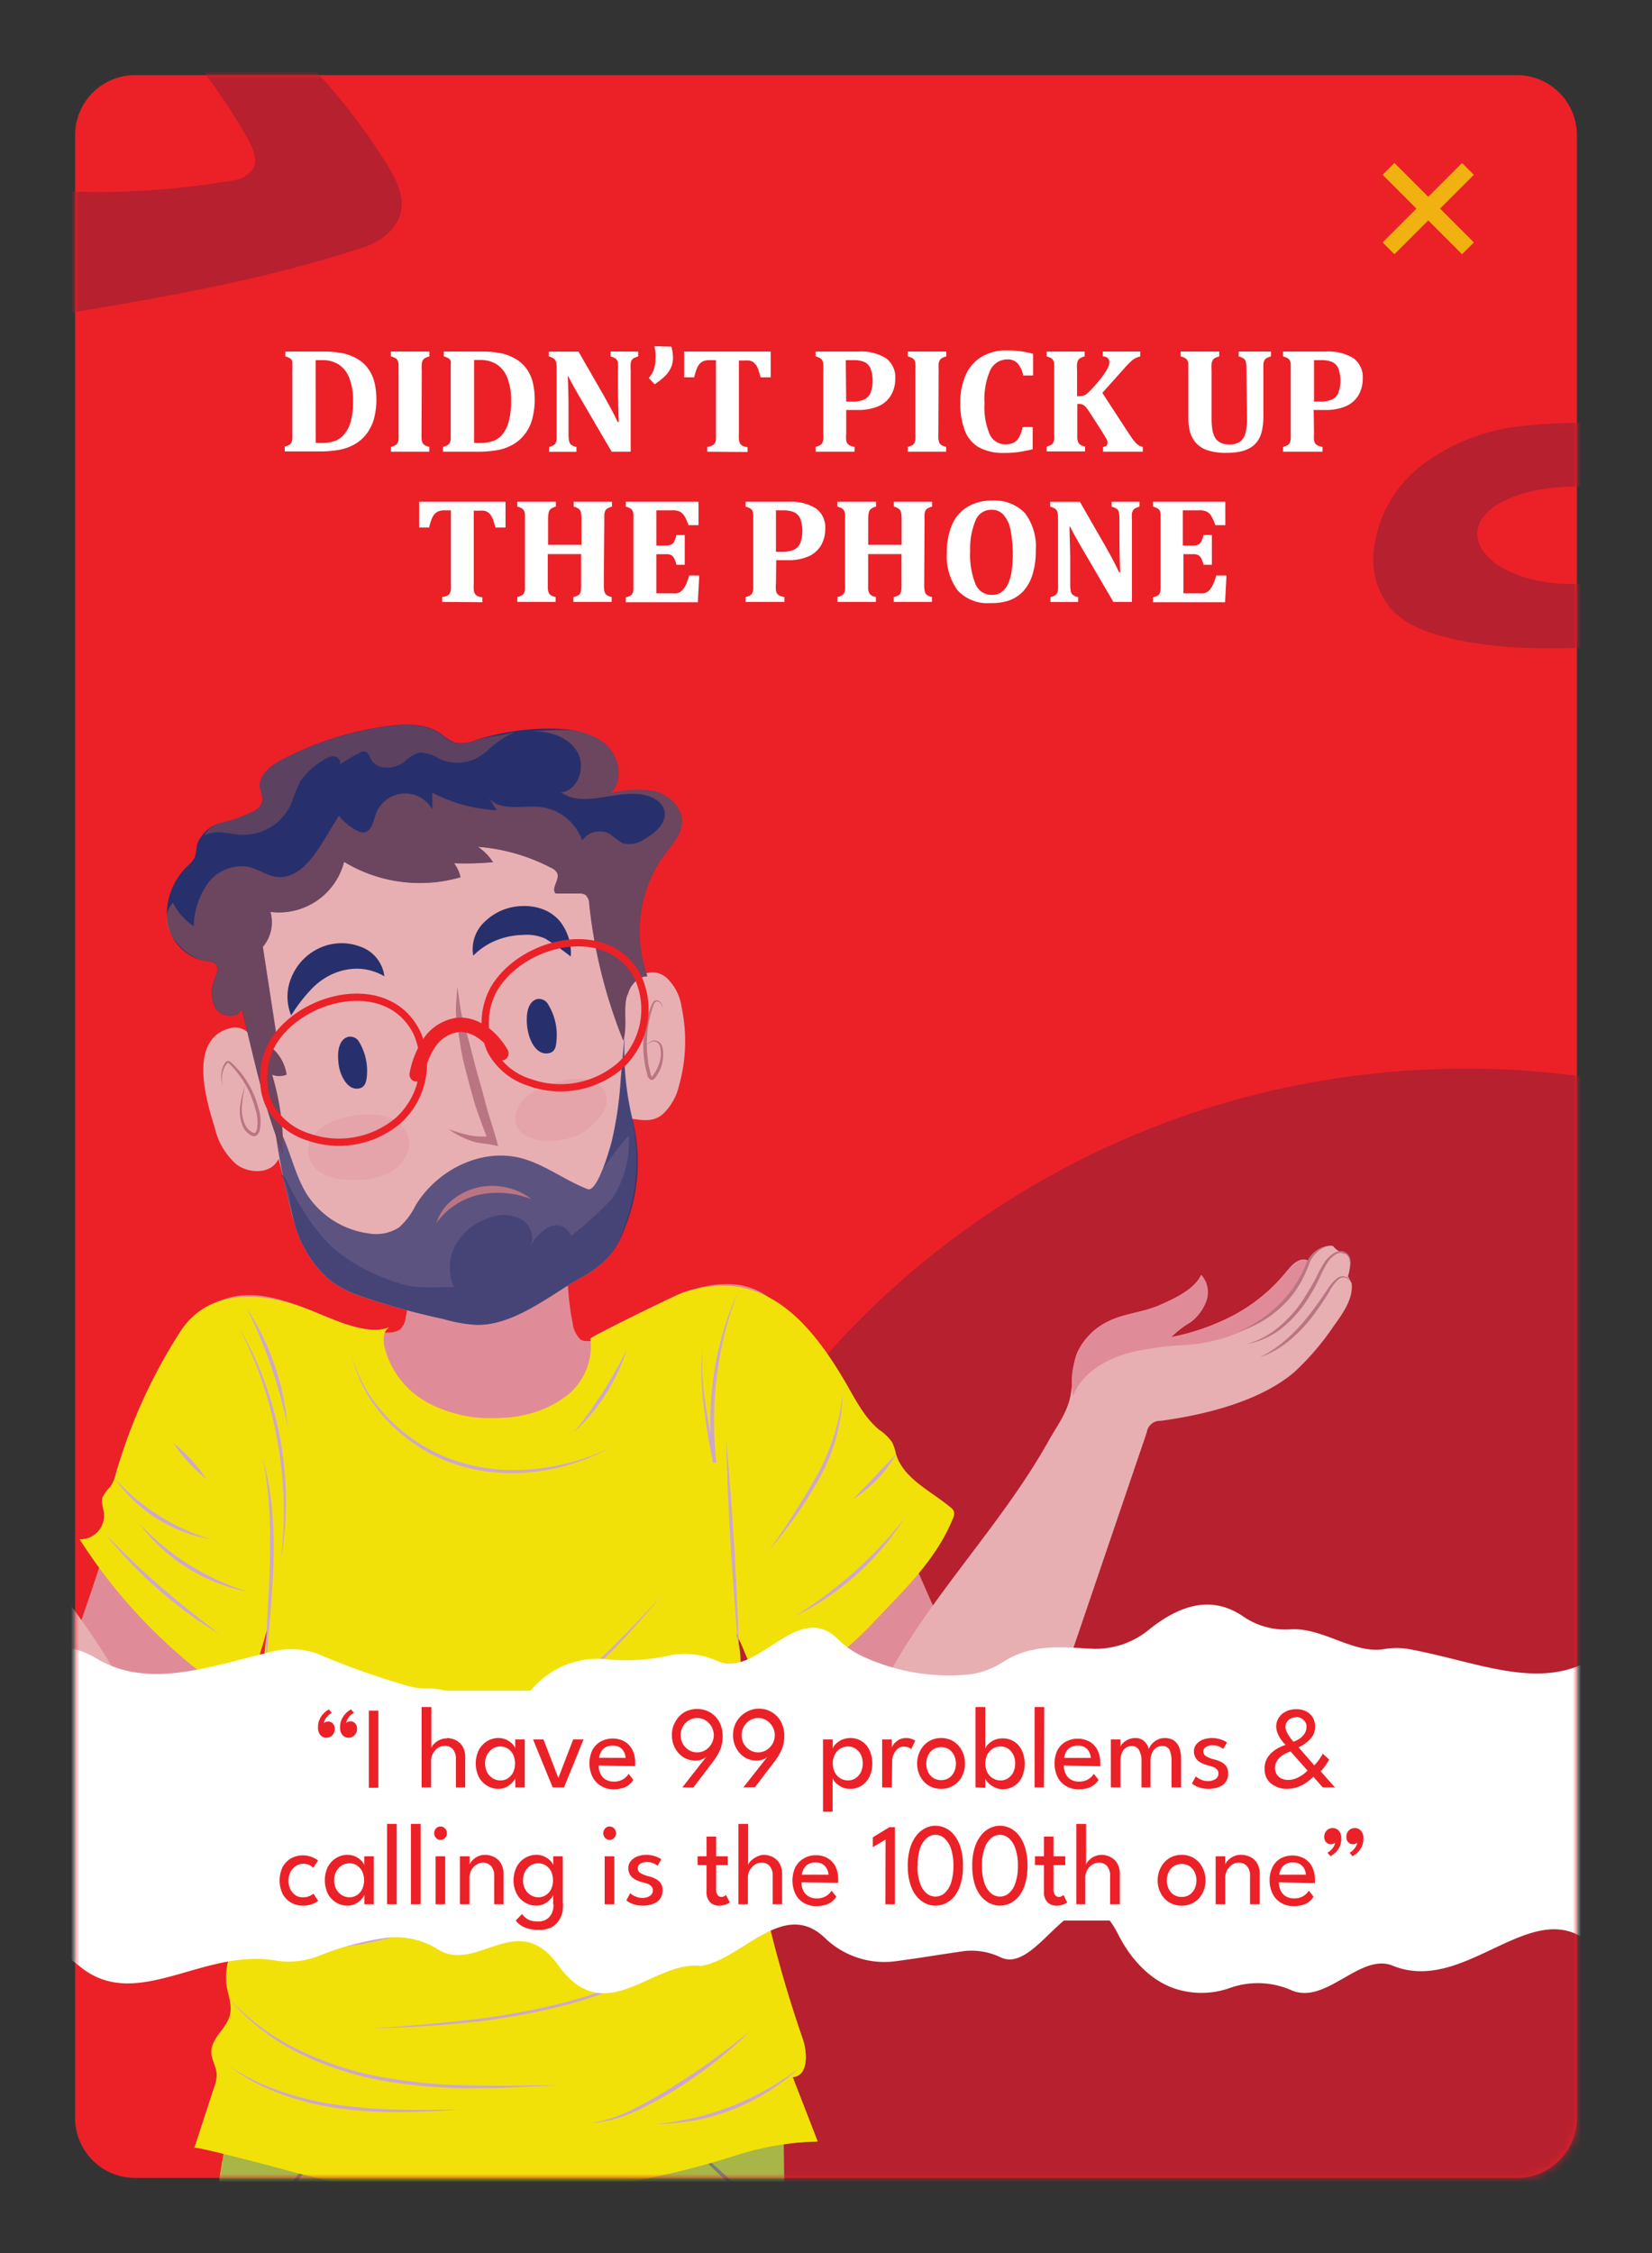 <svg xmlns="http://www.w3.org/2000/svg" width="198" height="270" fill="none"><rect width="100%" height="100%" fill="#333333" stroke="none"/><g clip-path="url(#a)"><path fill="#EB2127" d="M181.8 9H16.2A7.2 7.2 0 0 0 9 16.2v237.6a7.2 7.2 0 0 0 7.2 7.2h165.6a7.2 7.2 0 0 0 7.2-7.2V16.2a7.2 7.2 0 0 0-7.2-7.2z"/><mask id="b" width="180" height="252" x="9" y="9" maskUnits="userSpaceOnUse" style="mask-type:luminance"><path fill="#fff" d="M181.8 9H16.2A7.2 7.2 0 0 0 9 16.2v237.6a7.2 7.2 0 0 0 7.2 7.2h165.6a7.2 7.2 0 0 0 7.2-7.2V16.2a7.2 7.2 0 0 0-7.2-7.2z"/></mask><g mask="url(#b)"><path fill="#B7202E" d="M219.36 137.79a102.422 102.422 0 0 0-43.7-9.72c-56.29 0-101.92 45.17-101.92 100.88 0 55.71 45.63 100.89 101.92 100.89a102.437 102.437 0 0 0 43.7-9.72V137.79zM194 58.47c-4.65-.27-9.53-.49-13.72 1.55-1.57.76-3.12 2.06-3.22 3.8-.1 1.74 1.43 3.35 3 4.24 4.31 2.38 9.54 2.13 14.42 1.55a11.643 11.643 0 0 1 .42 7.74c-7.17.44-14.66.77-21.63-1-2.58-.65-5.22-1.68-6.87-3.77a9.315 9.315 0 0 1-1.78-6.27 15.004 15.004 0 0 1 5.92-10.66 24.145 24.145 0 0 1 11.57-4.56 64.944 64.944 0 0 1 12.55-.2c.59 2.62.06 5.01-.66 7.58zM4.29 38.16C17.5 36 30.75 33.84 43.47 29.67a8 8 0 0 0 2.82-1.53c3.15-2.73 1.67-5.87.1-8.41A72.291 72.291 0 0 0 34.87 5.52c-3.1-3-8.4-.89-12.39.66a70.008 70.008 0 0 1 7.31 10.62c.58 1.07 1.13 2.39.53 3.46a3.741 3.741 0 0 1-2.81 1.42A93.237 93.237 0 0 1 8 22.93a20.1 20.1 0 0 0-3.71 15.23z"/><path fill="#E08C98" d="M38.64 169.73a27.33 27.33 0 0 1-1.27-11.37 21.734 21.734 0 0 0 9.28 1.32c.477.009.946-.131 1.34-.4.36-.388.585-.883.64-1.41.544-2.788.835-5.619.87-8.46a444.21 444.21 0 0 0 18.53 1.61 33.003 33.003 0 0 0 .61 7.55 3.24 3.24 0 0 0 .88 1.9c1.26 1.07 6.37-1.68 7.78-2.18.72 3.32 1.44 6.75.77 10.08a21.49 21.49 0 0 1-4.48 8.51 19.702 19.702 0 0 1-14.863 7.64A19.702 19.702 0 0 1 43.34 178a23.257 23.257 0 0 1-4.7-8.27z"/><path fill="#E8AFB3" d="M42.54 155.09a12.058 12.058 0 0 1-3.18-1.82 13.723 13.723 0 0 1-4.07-6.68c-.78-2.53-1.18-5.16-1.91-7.71-.85 1.87-3.53 1.77-5 .69a8.25 8.25 0 0 1-2.64-4.44c-1-3.16-3.25-10.55 1.78-11.9a2.282 2.282 0 0 1 2.81 1.46 28.549 28.549 0 0 1-.33-12.61 24.63 24.63 0 0 1 8.25-13.58A25.64 25.64 0 0 1 53 92.63c9.21-.58 17.4 7 20.31 15.31 1.21 3.46 2.22 8 1.9 11.64.19-2.24 2.6-4 4.6-2.48a6 6 0 0 1 1.89 3.64c.648 3.09.541 6.29-.31 9.33a6.771 6.771 0 0 1-2 3.49c-1.15.93-2.31.68-3.65.52a22.39 22.39 0 0 1-1 13.2A10.822 10.822 0 0 1 72.6 151a14.172 14.172 0 0 1-3.08 2.17c-3.67 2.11-8 5.71-12.45 5.6a17.215 17.215 0 0 1-3.88-.69 85.279 85.279 0 0 1-10.65-2.99z"/><path fill="#27306C" d="M74.84 147.28A10.81 10.81 0 0 1 72.6 151a14.135 14.135 0 0 1-3.08 2.17c-3.67 2.11-8 5.71-12.45 5.6a17.161 17.161 0 0 1-3.88-.69 85.301 85.301 0 0 1-10.65-3 12.06 12.06 0 0 1-3.18-1.82 13.716 13.716 0 0 1-4.07-6.68 83.101 83.101 0 0 1-2.48-12.41c1.85 2.71 2.25 6.21 4 9a10.481 10.481 0 0 0 3.16 3.108 10.48 10.48 0 0 0 4.16 1.522 5.112 5.112 0 0 0 3.7-.71 8.767 8.767 0 0 0 2-2.67c2.55-4.18 7.75-6.84 12.51-5.66 2.89.72 5.32 2.68 8.1 3.74 1.13.42 2.6-4.7 2.87-5.7a44.279 44.279 0 0 0 1.08-7.46c.16-1.8.32-3.61.47-5.41-.189 3.417.12 6.843.92 10.17a21 21 0 0 1-.94 13.18z" opacity=".72"/><path fill="#27306C" d="M74.84 147.28A10.81 10.81 0 0 1 72.6 151a14.135 14.135 0 0 1-3.08 2.17c-3.67 2.11-8 5.71-12.45 5.6a17.161 17.161 0 0 1-3.88-.69 85.473 85.473 0 0 1-10.65-3 12.058 12.058 0 0 1-3.18-1.82 13.716 13.716 0 0 1-4.07-6.68c-.47-1.52-.59-4.61-1.62-5.71.2-.11.33 0 .44.21 1.73 3.33 3.61 6.7 6.53 9.06a23.227 23.227 0 0 0 7.23 3.65c2.13.71 4.29.42 6.54.45a5.668 5.668 0 0 1 .24-5.13 7.093 7.093 0 0 1 4.11-3.22 4.644 4.644 0 0 1 3.62.17 2.602 2.602 0 0 1 1.27 3.15A5.383 5.383 0 0 1 65.9 147a1.865 1.865 0 0 1 2.54 1.12 44.783 44.783 0 0 0 4.93-4.48 12.509 12.509 0 0 0 2-7.56 33.17 33.17 0 0 0-3.03 3.92 33.21 33.21 0 0 0 1-3.22c.57-2.451.932-4.947 1.08-7.46.16-1.8.32-3.61.47-5.41a35.18 35.18 0 0 0 .92 10.17 21 21 0 0 1-.97 13.2z" opacity=".42"/><path fill="#BA7583" d="M26.74 130.15a3.06 3.06 0 0 1 .05-2.46.874.874 0 0 1 .46-.53.426.426 0 0 1 .4.12l.23.21c.308.289.599.596.87.92a11.332 11.332 0 0 1 2.25 4.47c.265.831.31 1.716.13 2.57a1.183 1.183 0 0 1-.39.63.52.52 0 0 1-.218.08.52.52 0 0 1-.231-.02 1.11 1.11 0 0 1-.29-.14 2.184 2.184 0 0 1-.89-1 4.682 4.682 0 0 1-.32-2.52 14.13 14.13 0 0 1 .59-2.43 17.081 17.081 0 0 0-.38 2.45 4.57 4.57 0 0 0 .41 2.35c.169.341.437.624.77.81.16.1.34.15.39.09a.9.9 0 0 0 .22-.43 4.71 4.71 0 0 0-.17-2.34 11.418 11.418 0 0 0-2.13-4.37 8.865 8.865 0 0 0-.8-.93c-.15-.15-.29-.34-.38-.3-.09.04-.24.22-.33.39a2.997 2.997 0 0 0-.24 2.38zm52.68-9.26c-.07-.35-.19-.76-.53-.86-.34-.1-.53.24-.62.59-.24.69-.42 1.399-.54 2.12a13.803 13.803 0 0 0-.06 4.35c0 .35.11.71.19 1.07.08.36.17.82.28.87.056-.058.107-.122.15-.19.105-.141.201-.288.29-.44a5.64 5.64 0 0 0 .43-1 3.45 3.45 0 0 0 .07-2.08.795.795 0 0 0-.79-.52c-.33 0-.61.45-1 .34.4.06.59-.37 1-.45a.997.997 0 0 1 1 .53c.155.359.223.749.2 1.14-.002.381-.049.76-.14 1.13-.094.37-.235.726-.42 1.06a5.01 5.01 0 0 1-.31.49 1.82 1.82 0 0 1-.19.24.434.434 0 0 1-.47.11.851.851 0 0 1-.38-.6c0-.18-.1-.36-.14-.54-.09-.363-.16-.73-.21-1.1a12.901 12.901 0 0 1 .16-4.47c.16-.728.38-1.44.66-2.13.07-.185.164-.36.28-.52a.49.49 0 0 1 .58-.11c.42.17.48.63.51.97z"/><path fill="#27306C" d="M40.53 126.22a6.905 6.905 0 0 0 .14 1.8c.23 1 1 2.61 2.28 2.43.71-.1.91-.63 1-1.29a6.762 6.762 0 0 0-1-4.45 1.252 1.252 0 0 0-1.22-.46c-.84.24-1.13 1.09-1.2 1.97zm22.62-4.42a6.8 6.8 0 0 0 .15 1.89c.23 1.09 1 2.73 2.38 2.54.75-.1.95-.66 1-1.35a7 7 0 0 0-1.08-4.67 1.28 1.28 0 0 0-1.27-.48c-.81.27-1.12 1.14-1.18 2.07z"/><path fill="#BA7583" d="M54.81 118.3c.16.78.24 1.58.35 2.35.113.77.29 1.529.53 2.27.44 1.52.8 3 1.21 4.57.41 1.57.86 3 1.25 4.55.39 1.55.92 3 1.34 4.5l.22.81-.75-.16c-.41-.09-.86-.13-1.33-.2a5.673 5.673 0 0 1-1.41-.36 10.57 10.57 0 0 1-2.48-1.33c.858.328 1.74.585 2.64.77.431.088.87.131 1.31.13.477-.017.955-.001 1.43.05l-.52.64a88.44 88.44 0 0 1-1.66-4.49c-.45-1.53-.85-3.07-1.25-4.61-.4-1.54-.6-3.13-.85-4.7a11.372 11.372 0 0 1-.19-2.41c.02-.8.11-1.59.16-2.38zm-2.51 28.27a5.728 5.728 0 0 1 1.9-2.76 7.81 7.81 0 0 1 3.07-1.51 7.891 7.891 0 0 1 3.42 0 7.55 7.55 0 0 1 3 1.4 10.992 10.992 0 0 0-6.26-.53 8.68 8.68 0 0 0-5.13 3.4z"/><path fill="#27306C" d="M34.9 121.68a5.85 5.85 0 0 1 0-4.48 6.617 6.617 0 0 1 3.31-3.55 6.321 6.321 0 0 1 4.94-.22 4.324 4.324 0 0 1 2.92 3.57 6.514 6.514 0 0 0-3.49-.91 7.359 7.359 0 0 0-2.87.7 8.154 8.154 0 0 0-2.45 1.81 19.403 19.403 0 0 0-2.36 3.08zm21.82-7.15a4.502 4.502 0 0 1 1.49-4.18 6.608 6.608 0 0 1 4.36-1.77 6.357 6.357 0 0 1 2.43.36 4.935 4.935 0 0 1 2.12 1.48 6.13 6.13 0 0 1 1.29 4.21 33.7 33.7 0 0 0-3.08-2.16 5.49 5.49 0 0 0-2.66-.43 9.16 9.16 0 0 0-2.93.55 8.078 8.078 0 0 0-3.02 1.94z"/><path fill="#E08C98" d="M37.9 135.63a3.239 3.239 0 0 0-1 2.4 3.361 3.361 0 0 0 1.88 2.66 7.406 7.406 0 0 0 3.29.71 9.607 9.607 0 0 0 4.09-.62 4.752 4.752 0 0 0 2.77-2.93 2.77 2.77 0 0 0 .07-1.37c-1.06-4.43-8.83-3.11-11.1-.85zm25.23-4.2a3.49 3.49 0 0 0-1.37 3c.2 1.3 1.63 2 2.93 2.22a8.32 8.32 0 0 0 4.25-.49c1.77-.7 4.77-3.34 3.48-5.5a3.006 3.006 0 0 0-2-1.31 6.282 6.282 0 0 0-2.44.05 14.386 14.386 0 0 0-3.1.92c-.64.273-1.23.648-1.75 1.11z" opacity=".32"/><path fill="#27306C" d="M76.86 114.07a15.58 15.58 0 0 1 2.8-11.68c.89-1.17 2-2.34 2.08-3.81.08-1.8-1.53-3.32-3.27-3.77a12 12 0 0 0-5.34.29c1.64-1.49 1.14-4.39-.5-5.87-1.64-1.48-4-1.86-6.23-1.91A28.742 28.742 0 0 0 57 88.7a4.3 4.3 0 0 1-2.41.32 6.297 6.297 0 0 1-1.73-1.09c-1.81-1.24-4.19-1.2-6.37-.92A38.132 38.132 0 0 0 33.84 91c-1.39.72-2.93 1.92-2.68 3.47.155.456.252.93.29 1.41a1.901 1.901 0 0 1-1 1.31 18.31 18.31 0 0 1-3.92 1.41 4.1 4.1 0 0 0-2.94 2.7c-.032.488-.116.97-.25 1.44a3.268 3.268 0 0 1-.82 1 8.005 8.005 0 0 0-2.49 6.6 5.669 5.669 0 0 0 4.76 4.85c.355-.019.706.08 1 .28.46.41.22 1.14 0 1.72a4.09 4.09 0 0 0 .05 3.66c.7 1 2.58 1.26 3.14.12 1.5 5.92 2.59 11.59 4.94 17.36a30.864 30.864 0 0 0-1.31-9.55 2.28 2.28 0 0 0 1.74 0 5.263 5.263 0 0 0-2.09-3.46c.78-.07.89-1.16.77-1.93l-1.53-9.92a4.54 4.54 0 0 0 .91-4.19 8.06 8.06 0 0 0 8.83-6 17.51 17.51 0 0 0 13.95 1.85 4.158 4.158 0 0 0-.77-1.68c1.554.057 3.11.013 4.66-.13a6.194 6.194 0 0 0-1.8-1.84 22.678 22.678 0 0 1 8.78 2.52c.31.123.568.349.73.64.32.8-.81 1.87-.17 2.44h2.77c.27-.029.543.027.78.16a1.453 1.453 0 0 1 .45 1.08 60.822 60.822 0 0 0 4.08 16.38c.44-1.44.13-3 .28-4.5.15-1.5 1.1-3.18 2.61-3.2a16.196 16.196 0 0 1-.73-2.93z"/><path fill="#C3614E" d="M58.37 90a12.19 12.19 0 0 1 3.46-2.35c-1.52.49-3.28.58-4.86 1.09a4.3 4.3 0 0 1-2.41.32 6.3 6.3 0 0 1-1.73-1.09c-1.81-1.24-4.19-1.2-6.37-.92A38.129 38.129 0 0 0 33.84 91c-1.39.72-2.93 1.92-2.68 3.47a5.8 5.8 0 0 1 .29 1.41 1.9 1.9 0 0 1-1 1.31 18.315 18.315 0 0 1-3.92 1.41 3.28 3.28 0 0 0-2.08 1.54c1.42-.77 3-.17 4.51-.1a6.289 6.289 0 0 0 5.87-3.55c.337-.977.727-1.936 1.17-2.87a8.69 8.69 0 0 1 2.7-2.48 2.23 2.23 0 0 1 1.3-.51c.48 0 .94.55.71 1 .754-.5 1.523-.96 2.31-1.38a1.08 1.08 0 0 1 .71-.19c.42.09.57.61.78 1 .74 1.28 2.73 1.14 3.92.26a4.669 4.669 0 0 1 1.88-1.14 4.66 4.66 0 0 1 2.38.77 5.19 5.19 0 0 0 4.26 0 8.188 8.188 0 0 0 1.42-.95z" opacity=".34"/><path fill="#C3614E" d="M76.86 114.07a15.583 15.583 0 0 1 2.8-11.68c.89-1.17 2-2.34 2.08-3.81.08-1.8-1.53-3.32-3.27-3.77a12 12 0 0 0-5.34.29c1.64-1.49 1.14-4.39-.5-5.87-2.62-2.36-5.91-1.7-9-1.59 2.1-.07 4.41.6 5.52 2.39 1.11 1.79.19 4.7-1.9 4.93 2.91 2.05 7.06-.65 10.46.44 1.72.55 2.61 2 1.43 3.61a5.994 5.994 0 0 1-1.84 1.5 3.096 3.096 0 0 1-2.69.53 10.348 10.348 0 0 1-1.43-1.04 2.53 2.53 0 0 0-3.4.72 6.09 6.09 0 0 0-4.9-4c-1.77-.29-5.22.65-6.36-1.23l1 1.61a18.89 18.89 0 0 1-7.7-2.1v2a3.74 3.74 0 0 0-6.8.62c-.29.86-.49 2-1.4 2.14a1.64 1.64 0 0 1-.83-.22 6.281 6.281 0 0 1-2.16-1.8l-2 3.26c-1.25 2-3 4.33-5.38 4.09-1.24-.12-2.29-.94-3.5-1.21a4.998 4.998 0 0 0-4.85 2 9 9 0 0 0-1.67 5.12 7.223 7.223 0 0 1-2.5-2.82c-2.44 2.58 1.38 6.72 4.08 7a1.62 1.62 0 0 1 1 .28c.46.41.22 1.14 0 1.72a4.092 4.092 0 0 0 .05 3.66c.7 1 2.58 1.26 3.14.12 1.5 5.92 2.59 11.59 4.94 17.36a30.86 30.86 0 0 0-1.31-9.55 2.28 2.28 0 0 0 1.74 0 5.263 5.263 0 0 0-2.09-3.46c.78-.07.89-1.16.77-1.93l-1.53-9.92a4.538 4.538 0 0 0 .91-4.19 8.06 8.06 0 0 0 8.83-6 17.511 17.511 0 0 0 13.95 1.85 4.156 4.156 0 0 0-.77-1.68c1.555.057 3.112.013 4.66-.13a6.193 6.193 0 0 0-1.8-1.84 22.662 22.662 0 0 1 8.76 2.53c.31.122.569.349.73.64.32.8-.81 1.87-.17 2.44h2.77c.27-.029.543.027.78.16a1.453 1.453 0 0 1 .45 1.08 60.822 60.822 0 0 0 4.08 16.38c.44-1.44.13-3 .28-4.5.15-1.5 1.1-3.18 2.61-3.2a16.213 16.213 0 0 1-.73-2.93z" opacity=".44"/><path stroke="#EB2127" stroke-miterlimit="10" stroke-width=".87" d="M32.61 125.11a8.25 8.25 0 0 0-1 4.21 7.3 7.3 0 0 0 .67 3.12 8 8 0 0 0 4.7 3.82 11.005 11.005 0 0 0 10.77-2 9.19 9.19 0 0 0 2.22-10.49c-3.47-7.05-14.04-4.48-17.36 1.34zm26.55-6.53a8.35 8.35 0 0 0-1 4.21 7.422 7.422 0 0 0 .67 3.12 7.94 7.94 0 0 0 4.7 3.82 10.938 10.938 0 0 0 10.77-2 9.17 9.17 0 0 0 2.22-10.48c-3.47-7.06-14.04-4.49-17.36 1.33z"/><path stroke="#EB2127" stroke-linecap="round" stroke-miterlimit="10" stroke-width="1.73" d="M49.94 128.75a10.539 10.539 0 0 1 1.5-3.76 4.923 4.923 0 0 1 3.31-2.15c2.22-.26 4.22 1.46 5.34 3.39"/><path fill="#C0D62F" d="M25.85 266.09c-.04.786-.04 1.574 0 2.36a11 11 0 0 1 0 3 28.82 28.82 0 0 1-1.33 3.28c-1.41 4.12 1.59 9-1.2 12.72 3.68 1.55 32.88 1.6 32.88 1.22.01-6.617.53-13.223 1.56-19.76l3.19.4a136.33 136.33 0 0 1 1.29 19.78c3.868.648 7.798.843 11.71.58 2.34 0 25.55-1.52 25.66-1.25-1.17-3-2.36-6.17-2.06-9.39a6.56 6.56 0 0 0-.07-3.24c-.27-.62-.79-1.13-1-1.78a5.611 5.611 0 0 1 .21-2.68 6.91 6.91 0 0 0-1-4.84 17.35 17.35 0 0 1-1.16-1.81 7.479 7.479 0 0 1-.49-2.58c-.28-3.93.59-25.32-4.83-26.68-10.86-2.48-21.91-2.68-33.12-2.59a284.7 284.7 0 0 0-14.9.53c-3.12.17-6.23.32-9.34.43a.364.364 0 0 0-.27.08.401.401 0 0 0-.1.23c-1.2 7.77-3.14 15.64-4.56 23.44a54.998 54.998 0 0 0-1.07 8.55z"/><path fill="#5C4E94" d="M26.73 266.39c.79-.4 1.51-.88 2.34-1.22a28.78 28.78 0 0 1 3.11-1.11 134.989 134.989 0 0 0-5.43 5.8c2.65-.31 5.08-1.55 7.65-2.23a6.385 6.385 0 0 1 1.78-.26c2.77.1 5.65 1.22 8.38 1.69 3.2.56 6.44.91 9.67 1.26a30.461 30.461 0 0 1-17 8.26 42.3 42.3 0 0 0 6 1.68c-4.68.338-9.376.372-14.06.1l3.83 2.21c.3.17.64.39.66.74a1.053 1.053 0 0 1-.4.72c-1.48 1.49-3 2.93-4.54 4.34 1.44-1.31 27.44 2 27.44.3a128.07 128.07 0 0 1 1.56-19.76l3.19.4c.91 6.553 1.34 13.164 1.29 19.78 3.868.648 7.797.843 11.71.58 1.86 0 3.88-.85 5.71-.56a24.48 24.48 0 0 1-5.91-1.75c6.81-1.71 13.76-3.47 19.62-7.34a58.06 58.06 0 0 1-23.08-.57c3.54-1.63 7.18-3.34 9.77-6.24l-11.73-.31A102.27 102.27 0 0 1 79 266.55a19.988 19.988 0 0 0-5.38-1.3c2.44-1.68 5.73-.95 8.58-.15l14.87 4.14a14.001 14.001 0 0 0-1.33-2.75 17.334 17.334 0 0 1-1.16-1.81 7.479 7.479 0 0 1-.49-2.58c-.28-3.93.59-25.32-4.83-26.68-10.86-2.48-21.91-2.68-33.12-2.59a284.7 284.7 0 0 0-14.9.53c-3.12.17-6.23.32-9.34.43a.365.365 0 0 0-.27.08.401.401 0 0 0-.1.23c-1.2 7.77-3.14 15.64-4.56 23.44a67.686 67.686 0 0 0-1.15 8.94.299.299 0 0 0 .05.21.293.293 0 0 0 .26 0l.6-.3z" opacity=".24"/><path fill="#5C4E94" d="M55.83 266.31c1.889.203 3.797.118 5.66-.25l-.12.12c.49-3.66 1.06-7.29 1.45-11 .418-3.651.512-7.332.28-11a45.81 45.81 0 0 1 .12 11c-.33 3.68-1 7.32-1.56 11v.1h-.1a16.832 16.832 0 0 1-5.73.03zM27 269.37a56.59 56.59 0 0 0 7.22-7.05c1.13-1.25 2.21-2.54 3.31-3.82l1.67-1.91.85-.93c.26-.3.55-.7.38-1.12.22.4 0 .87-.29 1.19l-.78 1-1.57 2c-1 1.32-2.14 2.62-3.25 3.9a37.555 37.555 0 0 1-7.54 6.74zM81.2 256c2.83 1.79 5.15 4.25 7.65 6.4.602.585 1.251 1.12 1.94 1.6.69.45 1.42.84 2.14 1.27a10.385 10.385 0 0 1 3.77 3.25 11.727 11.727 0 0 0-3.94-3 18.603 18.603 0 0 1-4.19-2.75c-2.5-2.23-4.76-4.67-7.37-6.77z" opacity=".57"/><path fill="#E08C98" d="M87.92 193.8c4 8 8.58 15.65 12.67 23.52 1 2 2.21 4.15 4.22 5.22 7.35 3.92 13.8-8.82 13.14-14.36a25.96 25.96 0 0 0-2.34-7.17c-3.033-6.874-6.06-13.747-9.08-20.62-2.92-6.64-5.85-13.31-9.72-19.46-3.87-6.15-7.34-8.58-14.87-6.07-1.09.36-11.21 5.38-11.18 5.54a7.572 7.572 0 0 1-3.05 7 13.479 13.479 0 0 1-7.5 2.48 16.19 16.19 0 0 1-8.78-1.71 10.546 10.546 0 0 1-5.4-6.92c-.17-.83-.08-1.92.71-2.22-2.79 1.2-7.37-1.22-10-2.21-3.36-1.27-6.9-2.38-10.4-.93-4.45 1.84-6.43 6.93-7.92 11.51-4.16 12.81-7.87 25.68-12.93 38.17a15.732 15.732 0 0 0-1.35 4.61c-.31 3.73 2 7.83 4.46 10.47 2.21 2.39 7.22 5.37 10.32 2.88a10 10 0 0 0 2.39-3.36c5.94-11.5 8.66-23 10.8-35.61a44.473 44.473 0 0 0 28.93 6.88c7.87-.88 15.34-3.86 22.69-6.81 1.27 3.11 2.69 6.16 4.19 9.17z"/><path fill="#F2E109" d="M88 195.34c.54.82 3.78 8.45 3.83 8.45 1.89 0 5.27-2.94 6.75-4a43.711 43.711 0 0 0 6.21-5.48c3.59-3.82 7.4-7.36 9.42-12.33.142-.263.184-.568.12-.86a1.153 1.153 0 0 0-.4-.48c-2.39-2-5.64-3.42-6.54-6.39a6.599 6.599 0 0 0-.45-1.39 5.638 5.638 0 0 0-1.54-1.5c-1.84-1.51-2.91-3.73-4.11-5.78-4.42-7.55-10.07-13.78-19.34-10.7-1.09.36-11.21 5.38-11.18 5.54a7.571 7.571 0 0 1-3.05 7 13.479 13.479 0 0 1-7.5 2.48 16.19 16.19 0 0 1-8.78-1.71 10.546 10.546 0 0 1-5.4-6.92c-.17-.83-.08-1.92.71-2.22-2.79 1.2-7.37-1.22-10-2.21-5.19-2-11.6-2.56-15.06 2.61a64.01 64.01 0 0 0-7.79 17.1 5.001 5.001 0 0 1-.68 1.62 5.047 5.047 0 0 0-.91 1.21c-.24.66.1 1.38.16 2.08a2.841 2.841 0 0 1-2.93 3 64.17 64.17 0 0 0 19.77 19.66l3-9.81c-.85 3.18-.61 6.25-.84 9.47-.21 2.92-.45 5.84-.68 8.76-.38 4.89-.51 9.92-.84 14.72-.24 3.56-3 6.24-2.85 10 0 1.38.77 2.66.48 4.1-.34 1.66-2.13 2.73-2.25 4.38-.07 1 .6 1.86.64 2.84a4.297 4.297 0 0 1-.31 1.57l-2.37 7.25c.1-.32 14.48 3.61 15.82 3.87a100.638 100.638 0 0 0 38.87-.29 98.141 98.141 0 0 0 10.37-2.73 35.028 35.028 0 0 1 9.65-1.62l-3-7.72c1.84-.09 1.81-2.82 1.21-4.56a149.769 149.769 0 0 1-6.27-24.72c-.62-3.79-1-7.56-1.31-11.39-.24-2.84.84-10.63-.63-12.9z"/><path fill="#F2E109" d="M75.13 177.65a51.731 51.731 0 0 1-11.31-.84c3.46.64 9.75-2.78 11.43-5.68a13.72 13.72 0 0 1-4.82.77 23.793 23.793 0 0 0 5.84-12.36c-3.84 5.29-8.49 12.79-15.5 13.89-7.54 1.17-13.35-5.35-14.74-12.19-.17-.83-.08-1.92.71-2.22-3 1.29-7.26-1-10.14-1.89 1.11 4.16 2.25 8.38 4.41 12.11a24.423 24.423 0 0 0 25.007 11.847 24.42 24.42 0 0 0 9.114-3.437zM86 195.14c.072-.648.109-1.299.11-1.95l-7.52 5.6c3.51-4.83 7.14-10 7.67-15.91-10.1 12.54-23.55 21.91-36.81 31.12a38.491 38.491 0 0 0 16.4-6.31 78.26 78.26 0 0 1-18.53 17.21c1.34 1 3.24.87 4.89.51a29.003 29.003 0 0 0 13.14-6.76c-7.47 7.14-16.35 13.65-26.66 14.63 15 3.87 30.75 1.86 46.07-.18a103.67 103.67 0 0 1-50.54 12.15 32.997 32.997 0 0 0 12.7 6.21 51.247 51.247 0 0 1-19.67-2.94 83.197 83.197 0 0 0 14 9.33l-12.06.28a37.341 37.341 0 0 0 9.93 3 100.638 100.638 0 0 0 38.87-.29 98.384 98.384 0 0 0 10.37-2.73 34.992 34.992 0 0 1 9.64-1.48l-3-7.72c1.84-.09 1.81-2.82 1.21-4.56a149.769 149.769 0 0 1-6.27-24.72 86.153 86.153 0 0 1-1-15.6A54.908 54.908 0 0 1 77 217.9a2.773 2.773 0 0 1 .39-2.18c3.34-6.72 7.88-13.24 8.61-20.58z"/><path fill="#F2E109" d="M89.42 154.71v-.16c-2.3 1.29-4.91 8.31-4.22 10.83-.33-1.2-.66-2.41-1-3.62-.62 5.14 1.12 10.24 2.26 15.29a55.323 55.323 0 0 1 1.54 11.8c0 3.43.17 6.91 1.66 10.11.22.47 1.68 4.8 2.14 4.83 1.89 0 5.27-2.94 6.75-4a38.211 38.211 0 0 0 7.93-8.6 28.786 28.786 0 0 1-5.24-.26 38.202 38.202 0 0 0 2.75-4l-5.36 1.9a1.382 1.382 0 0 1-1 .1c-.58-.21-.6-1-.52-1.61a197.69 197.69 0 0 1 2.31-13.89 30.37 30.37 0 0 1-5.59 6.73 34.9 34.9 0 0 1-3.46-11.73c-.06-1.15-.71-12.24-.95-13.72zM33 189.28a14.294 14.294 0 0 0-.13-3.36 11.41 11.41 0 0 0 1 2.94 78.61 78.61 0 0 0 .92-16.49 31.314 31.314 0 0 0-5.05-15.56 42.07 42.07 0 0 1 1.26 5.64 9.14 9.14 0 0 0-3.15-3.63c.54 3.94 1.23 8.29.85 12.26A59.479 59.479 0 0 1 25.76 183a1.91 1.91 0 0 1-.31.68c-.46.59-1.35.54-2.1.43a33.522 33.522 0 0 0 1.31 3.37 25.05 25.05 0 0 1-4.18-1.24 26.438 26.438 0 0 0 3.15 6.2l-3.85-1.35 3 6-1.61.52a28.448 28.448 0 0 0 4.18 3.73c.36.26 3.94 2.81 4 2.7.75-2.26 1.43-4.58 2.1-6.85a37 37 0 0 0 1.55-7.91z"/><g style="mix-blend-mode:multiply"><path fill="#F2E109" d="M12.77 184a68.615 68.615 0 0 0 13.53 11.8z"/><path fill="#CEA7CE" d="M12.77 184c2.12 2.13 4.25 4.24 6.52 6.18 2.27 1.94 4.62 3.82 7 5.63A49.137 49.137 0 0 1 19 190.5a50.51 50.51 0 0 1-6.23-6.5zm3.88-1.5a29.111 29.111 0 0 0 6 5 29.562 29.562 0 0 0 7.06 3.24 20.837 20.837 0 0 1-7.29-2.87 20.516 20.516 0 0 1-5.77-5.37zm25.5-20a18.058 18.058 0 0 0 4.85 7.91 19.938 19.938 0 0 0 7.92 4.74c2.976.93 6.113 1.23 9.21.88a27.448 27.448 0 0 0 9-2.52 25.668 25.668 0 0 1-8.94 2.86 22.384 22.384 0 0 1-9.38-.81 19.73 19.73 0 0 1-8-4.92 17.123 17.123 0 0 1-4.66-8.14zm26.63 9.15a57.037 57.037 0 0 0 3.46-4.8 56.525 56.525 0 0 0 2.9-5.16 22.885 22.885 0 0 1-2.54 5.39 22.35 22.35 0 0 1-3.82 4.57zm-36.92 28.43c0-2.13.08-4.26.19-6.38s.25-4.23.29-6.35c.04-2.12.07-4.24-.06-6.35a47.76 47.76 0 0 0-.79-6.3c.569 2.061.947 4.17 1.13 6.3a59 59 0 0 1 .16 6.38 167.08 167.08 0 0 1-.4 6.37l-.52 6.33zm55.141-27.76c.21 2.14.4 4.29.56 6.43l.44 6.44.34 6.45c.1 2.154.177 4.304.23 6.45-.21-2.14-.4-4.29-.56-6.43l-.44-6.44-.34-6.45c-.07-2.15-.14-4.3-.23-6.45zM101 167a21.67 21.67 0 0 1-2.79 10.16 54.412 54.412 0 0 1-6.06 8.68 100.455 100.455 0 0 0 5.68-8.89A25.865 25.865 0 0 0 101 167zm1.261 12.66c.83-.93 1.72-1.78 2.56-2.69.84-.91 1.68-1.8 2.58-2.67a16.83 16.83 0 0 1-2.27 3 16.368 16.368 0 0 1-2.87 2.36zm6.11 2.34a32.66 32.66 0 0 1-13.24 11.75 50.21 50.21 0 0 0 7.15-5.29 50.972 50.972 0 0 0 6.09-6.46zm-74.37 36.79a4.782 4.782 0 0 0 3.23.92 11.692 11.692 0 0 0 3.33-.76c2.13-.83 4.22-1.8 6.3-2.78a99.219 99.219 0 0 0 11.9-6.91 96.433 96.433 0 0 0 10.91-8.4 93.571 93.571 0 0 0 5-4.76c1.64-1.62 3.18-3.32 4.7-5-1.46 1.77-3 3.53-4.54 5.2-1.54 1.67-3.24 3.28-5 4.83a95.311 95.311 0 0 1-10.83 8.49 98.706 98.706 0 0 1-12 6.81c-2.09 1-4.19 1.91-6.35 2.71-1.092.396-2.24.622-3.4.67a4.787 4.787 0 0 1-3.25-1.02zm44.669-16.72a27.189 27.189 0 0 1-4.67 4.45 26.662 26.662 0 0 1-5.62 3.25c1.84-1.14 3.65-2.29 5.36-3.59 1.71-1.3 3.31-2.68 4.93-4.11zm-48.4 28.55a9.99 9.99 0 0 0 4.13 2c1.503.358 3.048.502 4.59.43 3.093-.141 6.15-.72 9.08-1.72a54.026 54.026 0 0 0 8.49-3.75c2.74-1.45 5.4-3.07 8.06-4.69-2.57 1.76-5.17 3.47-7.9 5a51.685 51.685 0 0 1-8.51 3.86 32.1 32.1 0 0 1-9.21 1.67 16.587 16.587 0 0 1-4.65-.57 10.065 10.065 0 0 1-4.08-2.23zm57.08-.86a37.405 37.405 0 0 1-9.3 6.65 52.656 52.656 0 0 1-10.75 4 80.123 80.123 0 0 1-11.3 1.98c-3.81.4-7.63.59-11.44.7 3.81-.27 7.61-.57 11.4-1a85.154 85.154 0 0 0 11.23-2 54.193 54.193 0 0 0 10.71-3.9 40.983 40.983 0 0 0 9.45-6.43zm-60.05 9.56a27.66 27.66 0 0 0 8.45 6.31 38.521 38.521 0 0 0 10 3.28c3.487.623 7.02.958 10.56 1 3.54.09 7.09 0 10.64-.05-3.55.22-7.09.41-10.65.38a60.228 60.228 0 0 1-10.63-.93 37.267 37.267 0 0 1-10.1-3.41 25.88 25.88 0 0 1-8.27-6.58zm.12 8.24a27.637 27.637 0 0 0 6.42 3.12 36.54 36.54 0 0 0 6.94 1.6c2.362.317 4.74.494 7.12.53 2.39.05 4.78 0 7.18 0-2.39.16-4.78.3-7.18.3-2.4.019-4.799-.128-7.18-.44a33.788 33.788 0 0 1-7-1.71 23.631 23.631 0 0 1-6.3-3.4zm43.31 6.88A17.339 17.339 0 0 0 76 252.7a52.13 52.13 0 0 0 4.86-2.78 81.087 81.087 0 0 0 9.14-6.63 50.588 50.588 0 0 1-8.83 7 44.816 44.816 0 0 1-4.99 2.71 14.828 14.828 0 0 1-5.45 1.44zm25.09-6.66a25.206 25.206 0 0 1-17.16 6.75 32.993 32.993 0 0 0 17.16-6.75zm-66.26-91.04a30.579 30.579 0 0 1 3.33 6.79 30.348 30.348 0 0 1 1.58 7.4 60.375 60.375 0 0 0-2-7.26 59.899 59.899 0 0 0-2.91-6.93zm54.65 4.88a33.536 33.536 0 0 0 .38 6.86c.34 2.27.78 4.52 1.24 6.77l-.4.07a39.525 39.525 0 0 1 .14-10.7c.262-1.769.65-3.516 1.16-5.23.25-.85.54-1.7.86-2.53.16-.41.3-.83.5-1.24a1.9 1.9 0 0 1 .86-1 1.91 1.91 0 0 0-.81 1c-.16.4-.29.83-.43 1.25-.28.85-.52 1.7-.75 2.56a42.075 42.075 0 0 0-1 5.21 43.205 43.205 0 0 0-.1 10.6l-.39.06c-.45-2.26-.87-4.52-1.13-6.82a29.405 29.405 0 0 1-.13-6.86z"/><path fill="#CEA7CE" d="M28.64 159.07a39.042 39.042 0 0 1 3.09 6.53 43.227 43.227 0 0 1 1.89 7c.42 2.381.641 4.793.66 7.21a39.366 39.366 0 0 1-.62 7.19c.284-2.389.398-4.795.34-7.2a47.66 47.66 0 0 0-.76-7.14 46.601 46.601 0 0 0-1.77-6.95 50.673 50.673 0 0 0-2.83-6.64zm-14.8 18.2a25.73 25.73 0 0 0 5.16 4.32 26.211 26.211 0 0 0 6.12 2.83 17.57 17.57 0 0 1-11.3-7.15h.02zm6.93-4.35c.77.607 1.49 1.276 2.15 2 .665.73 1.273 1.509 1.82 2.33a19.717 19.717 0 0 1-2.14-2 18.661 18.661 0 0 1-1.83-2.33z"/></g><path fill="#E8AFB3" d="M162 153.83c.23 1.82-1.15 3.7-2.17 5.11a31.406 31.406 0 0 1-4.66 5.45c-4.11 3.55-10.83 5.18-16.07 5.88a1.592 1.592 0 0 0-1.65 1.37l-9.87 29c-1.89 5.53-3.83 11.18-7.46 15.76-3.39 4.28-14.62 12.12-17.94 3.77-1.23-3.09-.52-7 .37-10.07 4.24-14.58 16-24.63 23.17-37.51 1-1.75 2.17-3.3 2.57-5.27.35-1.73.15-3.76.89-5.37a7.841 7.841 0 0 1 3.84-3.69c1.83-.85 4-1 5.84-1.8 1.84-.8 4.27-1.92 5.08-3.64a3.116 3.116 0 0 1 .62 3.05 5.581 5.581 0 0 1-1.92 2.61 11.241 11.241 0 0 0-2.29 1.77 27.377 27.377 0 0 0 7.29-2.52 20.692 20.692 0 0 0 6.26-5c.61-.72 1.76-2.36 3-1.59a3.46 3.46 0 0 1 1.75-1.66 1.922 1.922 0 0 1 1.11-.17 2.689 2.689 0 0 0 1.75 1c.194.297.294.645.29 1a4.388 4.388 0 0 1-.26 1.68c.03-.12.46.76.46.84z"/><path fill="#E08C98" d="M155.44 151.26a1.369 1.369 0 0 1 1-.26c.47.1.3.22.16.58a15.301 15.301 0 0 1-1 2.22 13.152 13.152 0 0 1-3.32 3.74 19.358 19.358 0 0 1-10.49 3.66 34.827 34.827 0 0 0-6.37.9c-3 .79-5.79 2.53-6.8 5.19a8.934 8.934 0 0 1 .62-5.37 7.833 7.833 0 0 1 3.84-3.69c1.83-.85 4-1 5.84-1.8 1.84-.8 4.27-1.92 5.08-3.64a3.121 3.121 0 0 1 .62 3.05 5.581 5.581 0 0 1-1.92 2.61 11.144 11.144 0 0 0-2.29 1.77 27.39 27.39 0 0 0 7.29-2.52 20.708 20.708 0 0 0 6.26-5 6.64 6.64 0 0 1 1.4-1.35l.08-.09z"/><path fill="#BA7583" d="M161.8 152a2.65 2.65 0 0 0-.1-1.16 1.095 1.095 0 0 0-.78-.71 1.39 1.39 0 0 0-1 .31c-.305.23-.571.507-.79.82-.41.665-.767 1.36-1.07 2.08-.36.73-.75 1.42-1.17 2.1a14.521 14.521 0 0 1-3.14 3.63 9.547 9.547 0 0 1-4.31 2 10.682 10.682 0 0 0 4.09-2.27 15.054 15.054 0 0 0 3-3.6c.42-.66.81-1.35 1.17-2 .324-.738.715-1.445 1.17-2.11.25-.33.554-.614.9-.84a1.564 1.564 0 0 1 1.21-.3 1.267 1.267 0 0 1 .85.88c.085.387.075.788-.03 1.17z"/><path fill="#BA7583" d="M161.9 153.72a.922.922 0 0 0-1.48-.4 5.439 5.439 0 0 0-1.12 1.5 34.845 34.845 0 0 1-2.19 3.2 18.334 18.334 0 0 1-2.74 2.76 11.682 11.682 0 0 1-3.37 1.89 15.902 15.902 0 0 0 3.16-2.15 20.787 20.787 0 0 0 2.61-2.77c.81-1 1.53-2.05 2.25-3.1a5.209 5.209 0 0 1 1.28-1.5c.56-.42 1.56-.15 1.6.57zm-2.209-4.47a2.64 2.64 0 0 0-1.76.75c-.491.423-.86.968-1.07 1.58a13.663 13.663 0 0 1-1.91 3.54 13.184 13.184 0 0 1-6.56 4.48 15.948 15.948 0 0 0 6.22-4.74 15.331 15.331 0 0 0 1.95-3.41 3.296 3.296 0 0 1 3.13-2.2z"/><path fill="#E8AFB3" d="M-40 158.18c0 2.81 2.79 5 4.38 7a20.213 20.213 0 0 0 7.57 6.4 41.672 41.672 0 0 0 11.15 2.92c.69.038 1.356.27 1.92.67.465.447.803 1.01.98 1.63C-9 191-5.8 206.42 3.87 218a21.052 21.052 0 0 0 6 5.23 10.289 10.289 0 0 0 7.74 1 4.296 4.296 0 0 0 2.16-1.33 4.93 4.93 0 0 0 .83-1.92c1.51-6.1-1.95-11.33-4.59-16.56-3.01-6.11-7.12-11.58-11.2-16.99-3.35-4.44-6.68-9-9.71-13.63-1.08-1.66-2.35-3.1-2.93-5-.51-1.69-.55-3.72-1.4-5.26a7.752 7.752 0 0 0-3.9-3.35c-1.77-.69-3.72-.72-5.52-1.31-1.8-.59-4.09-1.55-5-3.19a3.318 3.318 0 0 0-.23 3.08 5.72 5.72 0 0 0 2 2.43c.825.422 1.592.95 2.28 1.57a24.056 24.056 0 0 1-6.91-1.9 20.145 20.145 0 0 1-6.25-4.45c-.63-.66-1.86-2.2-2.88-1.34a3.374 3.374 0 0 0-1.78-1.5 1.662 1.662 0 0 0-1-.08.853.853 0 0 0-.63.75.773.773 0 0 0-.84.42 1.76 1.76 0 0 0-.16 1 5 5 0 0 0 .42 1.65c-.05-.12-.37.78-.37.86z"/><path fill="#fff" d="M213 229.45a4.102 4.102 0 0 0-.51.73c-2.15 3.63-5.37 6-8.95 6.09a56.068 56.068 0 0 1-6.23-.16 10.28 10.28 0 0 1-6.32-2.88c-7-6.78-15.14 5.89-24 2.36-3.92-1.69-8 4.69-12.17 2.93a10 10 0 0 0-7.35-.31 10.133 10.133 0 0 1-5.71.36c-3.24-.69-6-3.29-7.75-6.78-4.61-9.09-9.3 4.88-14 2.81a8.102 8.102 0 0 0-4.35-.8c-2.72.38-5.45.85-8.19 1.21a10.258 10.258 0 0 1-8.61-2.78c-5-4.8-10 2.69-14.89 3.36-5.74-.67-11.41 7.69-17 0-4.94-7-9.79 1-14.51-2a9.497 9.497 0 0 0-6.58-1.31 34.296 34.296 0 0 0-7.6 2.08 9.845 9.845 0 0 1-5.33.57c-8.73-1.45-16.65 6.29-23.41.7-5.5-4.32-10.23-8.28-14-5.54-2.8 2-6.39 2.8-9.26.94-.53-.34-.81.63-.81 4.6v-38.35c0 7.23 1.42 1.09 4-.32a12.772 12.772 0 0 0 4.27-3.52c3.59-4.79 8.25 3.16 13.75 3.92a9.905 9.905 0 0 1 3.89 1.28c6.29 3.88 13.5 1.14 21.36-.75a9.228 9.228 0 0 1 5.4.33 95.425 95.425 0 0 0 10.6 3.78c.842.24 1.714.358 2.59.35 4.09-.15 8.29 4.47 12.56-.07a10.321 10.321 0 0 1 8.74-3.45 23.13 23.13 0 0 0 7.62-.45 9.631 9.631 0 0 1 5.8.7c4.74 2 9.51-7.31 14.28-2.74.77.771 1.649 1.424 2.61 1.94a24.567 24.567 0 0 0 12.34 2.45 9.508 9.508 0 0 0 4.85-1.51c3.7-2.38 7.38-1.78 11-1.63a10.082 10.082 0 0 0 6.68-2.38c3.79-3 7.52-4 11.18-1.51a8.884 8.884 0 0 0 5.65 1.56c3.8-.27 7.51 2.9 11.09 2.39a8.984 8.984 0 0 1 2.89-.07c7.69 1.36 14.77 4.67 21 1.88a9.4 9.4 0 0 1 8.1.32c3.67 1.81 6.91 3 9.62 1.3a9.387 9.387 0 0 1 8.21-1.12c.93.34 1.41-.13 1.41-2.64V219a15.94 15.94 0 0 1-3.96 10.45z"/></g><path fill="#6E4B9E" d="M121.15 117c0 .15 0 .29.08.43a.536.536 0 0 0 0 .16l-.08-.59z"/><path fill="#fff" d="M38.75 42.13c.822-.013 1.644.064 2.45.23a6.004 6.004 0 0 1 1.75.72c.486.305.905.707 1.23 1.18.33.478.568 1.014.7 1.58.156.655.234 1.326.23 2 .01.83-.098 1.66-.32 2.46a5.42 5.42 0 0 1-1 1.87 4.66 4.66 0 0 1-1.41 1.14 5.998 5.998 0 0 1-1.91.63c-.774.12-1.557.173-2.34.16h-4v-.58a2.63 2.63 0 0 0 .51-.19.63.63 0 0 0 .28-.28c.067-.145.108-.3.12-.46.012-.23.012-.46 0-.69v-7.55a6.81 6.81 0 0 0 0-.7 1.101 1.101 0 0 0-.04-.45.78.78 0 0 0-.28-.29 2.465 2.465 0 0 0-.52-.2v-.58h4.55zm-.91 10.94c.266.015.533.015.8 0a4.108 4.108 0 0 0 1.63-.28 2.35 2.35 0 0 0 .83-.58 3.83 3.83 0 0 0 .9-1.55c.23-.84.338-1.71.32-2.58a7.402 7.402 0 0 0-.45-2.77 3.34 3.34 0 0 0-1.26-1.62 3.51 3.51 0 0 0-2-.53h-.78l.01 9.91zm12.68-1.14v.57c.01.145.033.29.07.43a.85.85 0 0 0 .16.28.83.83 0 0 0 .27.2c.14.058.284.105.43.14v.58h-4.59v-.58c.178-.042.35-.106.51-.19a.63.63 0 0 0 .28-.28.991.991 0 0 0 .12-.46c.013-.23.013-.46 0-.69v-8.28a1.34 1.34 0 0 0-.12-.46.63.63 0 0 0-.28-.28 2.255 2.255 0 0 0-.52-.2v-.58h4.61v.58a2.41 2.41 0 0 0-.53.21.75.75 0 0 0-.26.27 1 1 0 0 0-.12.41c-.014.25-.014.5 0 .75l-.03 7.58zm7.2-9.8c.823-.014 1.645.063 2.45.23a5.85 5.85 0 0 1 1.75.72c.487.308.909.709 1.24 1.18.323.483.56 1.017.7 1.58a9.21 9.21 0 0 1-.1 4.49 5.1 5.1 0 0 1-1 1.87 4.734 4.734 0 0 1-1.4 1.14 6.003 6.003 0 0 1-1.91.63c-.777.12-1.563.174-2.35.16h-4v-.58a2.51 2.51 0 0 0 .52-.19.69.69 0 0 0 .28-.28c.068-.145.108-.3.12-.46v-8.97c.025-.15.018-.303-.02-.45a.81.81 0 0 0-.29-.29 2.255 2.255 0 0 0-.52-.2v-.58h4.53zm-.9 10.94c.267.016.534.016.8 0a4.092 4.092 0 0 0 1.62-.28 2.38 2.38 0 0 0 .84-.58 3.83 3.83 0 0 0 .86-1.57c.23-.84.338-1.709.32-2.58a7.4 7.4 0 0 0-.45-2.77 3.34 3.34 0 0 0-1.26-1.62 3.56 3.56 0 0 0-1.95-.53h-.78v9.93zm19.67-10.94v.58a3.838 3.838 0 0 0-.5.2.72.72 0 0 0-.25.21 1.2 1.2 0 0 0-.15.4 5.27 5.27 0 0 0 0 .82v9.79h-2.28l-4-6.84c-.53-.92-.93-1.65-1.18-2.18h-.08c.06 1.26.09 2.593.09 4v2.83c-.013.312.01.624.07.93a.79.79 0 0 0 .23.41c.192.143.415.239.65.28v.58h-3.28v-.58c.177-.044.348-.108.51-.19a.65.65 0 0 0 .28-.29 1.33 1.33 0 0 0 .12-.45c.013-.23.013-.46 0-.69v-7.6c.01-.305-.01-.61-.06-.91a.85.85 0 0 0-.24-.42 1.67 1.67 0 0 0-.64-.29v-.58h3.56l3.11 5.41.75 1.38c.32.58.59 1.13.83 1.64h.14c-.06-1.4-.1-2.93-.1-4.59v-1.64a5.475 5.475 0 0 0 0-.83.8.8 0 0 0-.14-.38.73.73 0 0 0-.24-.22 3.177 3.177 0 0 0-.52-.2v-.58h3.32zm3.97-.59a5 5 0 0 1 .2 1.33 2.86 2.86 0 0 1-.24 1.18 3.409 3.409 0 0 1-.7 1c-.386.375-.808.71-1.26 1l-.71-.76a2.73 2.73 0 0 0 .61-1 3.7 3.7 0 0 0 .2-1.26 6.3 6.3 0 0 0 0-.77 7.615 7.615 0 0 0-.12-.77l2.02.05zm4.31 12.59v-.58a2.16 2.16 0 0 0 .59-.16.7.7 0 0 0 .32-.29 1.19 1.19 0 0 0 .13-.47 6.81 6.81 0 0 0 0-.7v-8.77h-.71a1.92 1.92 0 0 0-.81.13 1.28 1.28 0 0 0-.49.38c-.16.214-.281.454-.36.71a8.405 8.405 0 0 0-.24.84H82v-3.09h10.37v3.09h-1.21c-.11-.4-.19-.69-.26-.88a2.753 2.753 0 0 0-.21-.48 1.81 1.81 0 0 0-.26-.33.94.94 0 0 0-.28-.21 1.46 1.46 0 0 0-.37-.12 4.252 4.252 0 0 0-.58 0h-.64v8.77a6.01 6.01 0 0 0 0 .7c.012.134.046.266.1.39a.74.74 0 0 0 .17.25c.083.07.178.124.28.16.158.06.322.1.49.12v.58l-4.83-.04zm16.65-2.2a5 5 0 0 0 0 .83.77.77 0 0 0 .14.38.699.699 0 0 0 .29.24c.184.084.379.14.58.17v.58h-4.67v-.58a2.63 2.63 0 0 0 .51-.19.63.63 0 0 0 .28-.28c.067-.145.108-.3.12-.46.012-.23.012-.46 0-.69v-7.58a6.81 6.81 0 0 0 0-.7 1.1 1.1 0 0 0-.11-.45.78.78 0 0 0-.28-.29 2.465 2.465 0 0 0-.52-.2v-.58h5.1a5.67 5.67 0 0 1 3.33.8 2.812 2.812 0 0 1 1.11 2.45 3.835 3.835 0 0 1-.52 2 3.203 3.203 0 0 1-1.5 1.3 5.942 5.942 0 0 1-2.46.45h-1.4v2.8zm0-3.8h.76a3.32 3.32 0 0 0 1.39-.25 1.54 1.54 0 0 0 .77-.8 4.392 4.392 0 0 0 0-2.92 1.494 1.494 0 0 0-.73-.77 3.004 3.004 0 0 0-1.24-.23h-1l.05 4.97zm11.05 3.8c-.011.19-.011.38 0 .57.004.146.027.29.07.43a.68.68 0 0 0 .15.28.873.873 0 0 0 .28.2c.138.06.282.107.43.14v.58h-4.6v-.58a2.53 2.53 0 0 0 .52-.19.694.694 0 0 0 .28-.28c.067-.145.108-.3.12-.46.011-.23.011-.46 0-.69v-7.59c.011-.23.011-.46 0-.69a1.162 1.162 0 0 0-.11-.46.694.694 0 0 0-.28-.28 2.369 2.369 0 0 0-.53-.2v-.58h4.62v.58a2.21 2.21 0 0 0-.53.21.666.666 0 0 0-.26.27 1.234 1.234 0 0 0-.13.41c-.014.25-.014.5 0 .75l-.03 7.58zm11.35-9.52V45h-1.19a2.912 2.912 0 0 0-.67-1.46 1.586 1.586 0 0 0-1.19-.47 2.27 2.27 0 0 0-2.1 1.33 8.576 8.576 0 0 0-.67 3.9 8.275 8.275 0 0 0 .6 3.7 2.053 2.053 0 0 0 1.91 1.25 2.27 2.27 0 0 0 1-.21c.272-.15.495-.376.64-.65a4.6 4.6 0 0 0 .42-1.21h1.2v2.66c-.64.15-1.23.27-1.76.34-.55.07-1.105.103-1.66.1a6.002 6.002 0 0 1-3-.66 3.892 3.892 0 0 1-1.7-2 8.86 8.86 0 0 1-.55-3.37 7.796 7.796 0 0 1 .65-3.32 4.745 4.745 0 0 1 1.9-2.17 5.673 5.673 0 0 1 3-.77c.539 0 1.076.033 1.61.1.528.064 1.05.171 1.56.32zm11.37 9.38c.227.346.417.627.57.84.16.21.3.37.41.49.104.106.222.197.35.27a2.6 2.6 0 0 0 .45.17v.57h-4.76v-.58a.815.815 0 0 0 .4-.14.367.367 0 0 0 .11-.27.823.823 0 0 0 0-.28 2.481 2.481 0 0 0-.19-.4c-.1-.17-.3-.5-.61-1l-1.34-2.07a5.224 5.224 0 0 0-.43-.59 1.186 1.186 0 0 0-.36-.3 1.099 1.099 0 0 0-.49-.09h-.18v4.06c.004.146.028.29.07.43.028.104.079.2.15.28.08.084.175.152.28.2.14.058.283.105.43.14v.58h-4.61v-.58c.177-.046.347-.11.51-.19a.626.626 0 0 0 .28-.28c.068-.145.108-.3.12-.46.013-.23.013-.46 0-.69v-7.55a6.81 6.81 0 0 0 0-.7 1.083 1.083 0 0 0-.11-.45.77.77 0 0 0-.28-.29 2.436 2.436 0 0 0-.52-.2v-.58H130v.58a1.8 1.8 0 0 0-.54.22.755.755 0 0 0-.26.27 1.293 1.293 0 0 0-.11.4c-.019.25-.019.5 0 .75v3.13h.18c.221.008.441-.023.65-.09.181-.073.344-.182.48-.32.353-.335.687-.689 1-1.06.48-.56.82-1 1-1.3a4.39 4.39 0 0 0 .44-.74c.078-.187.119-.387.12-.59a.599.599 0 0 0-.21-.48.908.908 0 0 0-.58-.19v-.58h4.49v.6a1.66 1.66 0 0 0-.57.19c-.2.108-.385.243-.55.4a9.137 9.137 0 0 0-.78.81l-2.64 2.95 3.07 4.71zm14.2-7.45c.01-.308-.01-.616-.06-.92a.78.78 0 0 0-.22-.42 1.731 1.731 0 0 0-.65-.29v-.58h3.87v.58c-.172.048-.34.112-.5.19a.63.63 0 0 0-.28.28c-.074.143-.118.3-.13.46v6.19a7.871 7.871 0 0 1-.18 1.83 3.494 3.494 0 0 1-.54 1.23 2.86 2.86 0 0 1-.92.81 4.059 4.059 0 0 1-1.24.44 8.003 8.003 0 0 1-1.54.13 7.185 7.185 0 0 1-2.11-.26 3.338 3.338 0 0 1-1.4-.78 3.284 3.284 0 0 1-.8-1.27 6.058 6.058 0 0 1-.26-1.92v-6.39a1.114 1.114 0 0 0-.11-.45.786.786 0 0 0-.28-.29 2.369 2.369 0 0 0-.53-.2v-.58h4.62v.58a2.21 2.21 0 0 0-.53.21.608.608 0 0 0-.26.27 1.234 1.234 0 0 0-.13.41c-.014.25-.014.5 0 .75v5.8c-.003.425.027.85.09 1.27.038.351.147.691.32 1 .147.265.37.481.64.62.333.16.7.236 1.07.22a2.07 2.07 0 0 0 1.33-.36c.309-.258.526-.609.62-1 .14-.633.201-1.282.18-1.93l-.07-5.63zm8.1 7.59a5.475 5.475 0 0 0 0 .83c.02.137.071.267.15.38.071.107.172.19.29.24a2 2 0 0 0 .58.17v.58h-4.73v-.58a2.53 2.53 0 0 0 .52-.19.688.688 0 0 0 .28-.28c.067-.145.108-.3.12-.46v-8.97a1.275 1.275 0 0 0-.11-.45.809.809 0 0 0-.29-.29 2.255 2.255 0 0 0-.52-.2v-.58h5.11a5.72 5.72 0 0 1 3.33.8 2.802 2.802 0 0 1 1.11 2.45 3.928 3.928 0 0 1-.52 2 3.288 3.288 0 0 1-1.5 1.3 5.998 5.998 0 0 1-2.47.45h-1.39l.04 2.8zm0-3.8h.75c.479.017.957-.068 1.4-.25a1.58 1.58 0 0 0 .77-.8 4.392 4.392 0 0 0 0-2.92 1.525 1.525 0 0 0-.73-.77 3 3 0 0 0-1.24-.23h-.95v4.97zM53 72.13v-.58a2.24 2.24 0 0 0 .59-.16.7.7 0 0 0 .32-.29 1.19 1.19 0 0 0 .13-.47 6.81 6.81 0 0 0 0-.7v-8.77h-.71a1.89 1.89 0 0 0-.81.13 1.28 1.28 0 0 0-.49.38c-.16.214-.281.454-.36.71a8.405 8.405 0 0 0-.24.84h-1.19v-3.09h10.35v3.09h-1.21c-.11-.4-.2-.69-.26-.88a2.147 2.147 0 0 0-.47-.81.938.938 0 0 0-.28-.21 1.459 1.459 0 0 0-.37-.12 4.4 4.4 0 0 0-.59 0h-.63v8.77a6.01 6.01 0 0 0 0 .7c.014.133.044.264.09.39a.944.944 0 0 0 .18.25c.083.07.178.124.28.16.158.06.323.1.49.12v.58L53 72.13zm19.37-2.2c-.011.308.009.616.06.92a.86.86 0 0 0 .23.42c.192.143.414.239.65.28v.58h-4.59v-.58c.234-.047.457-.135.66-.26a.7.7 0 0 0 .21-.38c.053-.33.073-.666.06-1V66.4h-4v4.1c.014.145.037.288.07.43a.85.85 0 0 0 .16.28.83.83 0 0 0 .27.2c.143.058.29.105.44.14v.58H62v-.58a2.53 2.53 0 0 0 .52-.19.751.751 0 0 0 .28-.28c.067-.145.108-.3.12-.46v-8.97a1.089 1.089 0 0 0-.12-.45.71.71 0 0 0-.28-.29 2.255 2.255 0 0 0-.52-.2v-.58h4.62v.58A1.668 1.668 0 0 0 66 61a.8.8 0 0 0-.24.42 4 4 0 0 0-.07.94v2.93h4v-2.93c.01-.311-.01-.623-.06-.93a.79.79 0 0 0-.23-.42 1.579 1.579 0 0 0-.64-.3v-.58h4.59v.58c-.2.051-.39.129-.57.23a.72.72 0 0 0-.25.3c-.05.132-.083.27-.1.41v.71l-.06 7.57zm11.35-9.8v2.8h-1.2A5.37 5.37 0 0 0 82 61.8a1.54 1.54 0 0 0-.48-.47 2 2 0 0 0-1-.17h-1.85v4.22h1.16a1.4 1.4 0 0 0 .6-.11.85.85 0 0 0 .37-.36 3.37 3.37 0 0 0 .27-.79h1v3.56h-1a2.91 2.91 0 0 0-.27-.77 1 1 0 0 0-.35-.39 1.429 1.429 0 0 0-.62-.11h-1.16v4.69h1.9c.173.018.347.018.52 0a1.14 1.14 0 0 0 .38-.13 1.31 1.31 0 0 0 .32-.27c.101-.112.191-.232.27-.36.1-.162.183-.333.25-.51.116-.283.213-.574.29-.87h1.21l-.17 3.21H75v-.58a2.53 2.53 0 0 0 .52-.19.751.751 0 0 0 .28-.28c.067-.145.108-.3.12-.46v-9.01a1.29 1.29 0 0 0-.11-.45.81.81 0 0 0-.29-.29 2.255 2.255 0 0 0-.52-.2v-.58h8.72zm9.28 9.8a5.45 5.45 0 0 0 0 .83c.02.137.072.267.15.38a.64.64 0 0 0 .29.24c.184.086.38.143.58.17v.58h-4.66v-.58a2.51 2.51 0 0 0 .52-.19.69.69 0 0 0 .28-.28c.068-.145.108-.3.12-.46v-8.97a1.1 1.1 0 0 0-.11-.45.78.78 0 0 0-.28-.29 2.376 2.376 0 0 0-.53-.2v-.58h5.11a5.72 5.72 0 0 1 3.33.8 2.81 2.81 0 0 1 1.11 2.45 3.931 3.931 0 0 1-.52 2 3.29 3.29 0 0 1-1.5 1.3 5.94 5.94 0 0 1-2.46.45h-1.4l-.03 2.8zm0-3.8h.75c.48.018.957-.067 1.4-.25a1.58 1.58 0 0 0 .77-.8 4.39 4.39 0 0 0 0-2.92 1.53 1.53 0 0 0-.73-.77 3 3 0 0 0-1.19-.23h-1v4.97zm17.77 3.8c-.011.308.009.616.06.92a.864.864 0 0 0 .23.42c.189.141.408.237.64.28v.58h-4.58v-.58c.234-.047.458-.135.66-.26a.697.697 0 0 0 .21-.38c.054-.33.074-.666.06-1V66.4h-4v4.1c.009.145.032.29.07.43.035.103.09.198.16.28.078.081.17.149.27.2.14.058.283.105.43.14v.58h-4.61v-.58a2.18 2.18 0 0 0 .51-.19.705.705 0 0 0 .29-.28c.068-.144.106-.3.11-.46.013-.23.013-.46 0-.69v-8.28a1.275 1.275 0 0 0-.11-.45.808.808 0 0 0-.29-.29 2.246 2.246 0 0 0-.52-.2v-.58H105v.58c-.228.052-.442.15-.63.29a.805.805 0 0 0-.24.42 4.06 4.06 0 0 0-.07.94v2.93h4v-2.93a4.672 4.672 0 0 0-.06-.93.783.783 0 0 0-.23-.42 1.575 1.575 0 0 0-.64-.3v-.58h4.58v.58a2.45 2.45 0 0 0-.56.23.653.653 0 0 0-.25.3c-.051.131-.081.27-.09.41a6.468 6.468 0 0 0 0 .71l-.04 7.57zm7.9 2.34a4.81 4.81 0 0 1-3.88-1.51 6.782 6.782 0 0 1-1.3-4.53 8.263 8.263 0 0 1 .63-3.38 4.598 4.598 0 0 1 1.88-2.13 5.612 5.612 0 0 1 2.91-.73 4.997 4.997 0 0 1 3.94 1.51 6.638 6.638 0 0 1 1.29 4.5 9.166 9.166 0 0 1-.39 2.85 5.195 5.195 0 0 1-1.11 2 4.351 4.351 0 0 1-1.73 1.12 6.619 6.619 0 0 1-2.24.3zM116.28 66a9.438 9.438 0 0 0 .64 4 2.069 2.069 0 0 0 2 1.29 1.86 1.86 0 0 0 1.15-.36c.336-.263.601-.607.77-1a5.828 5.828 0 0 0 .42-1.55c.214-1.63.164-3.285-.15-4.9a3.824 3.824 0 0 0-.84-1.79 1.838 1.838 0 0 0-1.42-.6 2 2 0 0 0-1.9 1.22 8.693 8.693 0 0 0-.67 3.69zm20.29-5.87v.58a3.86 3.86 0 0 0-.5.2.611.611 0 0 0-.24.21c-.082.12-.136.257-.16.4a5.344 5.344 0 0 0 0 .82v9.79h-2.23l-4-6.84c-.53-.92-.92-1.65-1.18-2.18h-.07c0 1.26.08 2.59.08 4v2.83c-.008.311.016.623.07.93a.74.74 0 0 0 .24.41c.188.143.407.239.64.28v.58h-3.32v-.58c.177-.042.349-.106.51-.19a.738.738 0 0 0 .29-.29c.067-.141.105-.294.11-.45.012-.23.012-.46 0-.69v-7.6c.01-.305-.01-.61-.06-.91a.833.833 0 0 0-.23-.42 1.725 1.725 0 0 0-.65-.29v-.58h3.56l3.11 5.41c.19.34.45.8.76 1.38.31.58.58 1.13.82 1.64h.14c-.06-1.4-.09-2.93-.09-4.59v-1.64a5.12 5.12 0 0 0-.05-.83.92.92 0 0 0-.13-.38.755.755 0 0 0-.25-.22 2.975 2.975 0 0 0-.51-.2v-.58h3.34zm10.29 0v2.8h-1.2a5.317 5.317 0 0 0-.5-1.13 1.53 1.53 0 0 0-.48-.47 1.998 1.998 0 0 0-1-.17h-1.91v4.22H143a1.4 1.4 0 0 0 .6-.11.849.849 0 0 0 .37-.36 3.26 3.26 0 0 0 .28-.79h1v3.56h-1a3.207 3.207 0 0 0-.28-.77.987.987 0 0 0-.35-.39 1.427 1.427 0 0 0-.62-.11h-1.16v4.69h1.9c.173.018.348.018.52 0 .134-.02.262-.065.38-.13.121-.072.229-.163.32-.27.105-.109.195-.23.27-.36.1-.162.183-.333.25-.51.117-.283.214-.574.29-.87H147l-.17 3.21h-8.64v-.58a2.51 2.51 0 0 0 .52-.19.688.688 0 0 0 .28-.28c.068-.145.108-.3.12-.46v-9.01a1.083 1.083 0 0 0-.11-.45.727.727 0 0 0-.29-.29 2.246 2.246 0 0 0-.52-.2v-.58h8.67zm40.46 142.48H10.03v27.54h177.29v-27.54z"/><path fill="#EB2127" d="M39.14 208.25a.936.936 0 0 1-.73-.32 1.28 1.28 0 0 1-.29-.91 2.128 2.128 0 0 1 .2-1c.121-.266.29-.507.5-.71.178-.181.38-.336.6-.46l.35.42c-.134.07-.258.157-.37.26a2.321 2.321 0 0 0-.4.47 1.09 1.09 0 0 0-.17.5.37.37 0 0 1 .21-.14.812.812 0 0 1 .3-.06.783.783 0 0 1 .54.23.838.838 0 0 1 .24.64 1.09 1.09 0 0 1-.29.78.998.998 0 0 1-.69.3zm2.64 0a.994.994 0 0 1-.73-.32 1.319 1.319 0 0 1-.29-.91 2.27 2.27 0 0 1 .2-1 2.627 2.627 0 0 1 1.11-1.17l.35.42a1.72 1.72 0 0 0-.38.26 1.993 1.993 0 0 0-.36.45 1 1 0 0 0-.17.5.37.37 0 0 1 .21-.14.773.773 0 0 1 .3-.06.783.783 0 0 1 .54.23.864.864 0 0 1 .23.64 1.004 1.004 0 0 1-.29.78 1.005 1.005 0 0 1-.72.32zm2.43-3.25h1.14v9.24h-1.14V205zm9.38 3.28c.347.008.688.09 1 .24a2 2 0 0 1 .84.75c.237.409.351.878.33 1.35v3.58h-1.12v-3.35a1.78 1.78 0 0 0-.37-1.24 1.27 1.27 0 0 0-1-.39 1.4 1.4 0 0 0-.77.24 1.843 1.843 0 0 0-.6.64 1.888 1.888 0 0 0-.23.93v3.17h-1.14v-9.63h1.17v4.9c.061-.179.164-.34.3-.47a2.174 2.174 0 0 1 1.57-.68l.02-.04zm8.17 5.92v-1.12c-.074.177-.179.34-.31.48a2.394 2.394 0 0 1-.7.56c-.308.164-.651.25-1 .25a2.567 2.567 0 0 1-1.37-.38 2.708 2.708 0 0 1-1-1.06 3.741 3.741 0 0 1 0-3.2c.23-.441.576-.811 1-1.07a2.567 2.567 0 0 1 1.37-.38c.347-.002.69.077 1 .23.263.129.5.305.7.52.14.139.243.311.3.5v-1.08h1.15v5.75h-1.14zm-3.62-2.87a2.21 2.21 0 0 0 .26 1.08c.158.288.39.529.67.7.268.164.576.251.89.25.321.006.637-.08.91-.25a1.89 1.89 0 0 0 .63-.71 2.598 2.598 0 0 0 0-2.14 1.883 1.883 0 0 0-.63-.71 1.666 1.666 0 0 0-.91-.26 1.79 1.79 0 0 0-.89.25 2.006 2.006 0 0 0-.67.71 2.16 2.16 0 0 0-.26 1.08zm5.75-2.88h1.25l1.78 4.62 1.78-4.62h1.24l-2.34 5.75h-1.36l-2.35-5.75zm7.86 3.12c-.003.346.072.688.22 1 .133.281.345.518.61.68.303.175.65.262 1 .25.295.011.589-.044.86-.16.216-.087.413-.216.58-.38.128-.114.239-.245.33-.39l.56.73c-.141.226-.32.426-.53.59-.229.179-.49.312-.77.39a3.891 3.891 0 0 1-1.1.14A2.759 2.759 0 0 1 72 214a2.576 2.576 0 0 1-1-1.1 3.599 3.599 0 0 1-.35-1.61 3.433 3.433 0 0 1 .33-1.52c.22-.445.569-.814 1-1.06a3.002 3.002 0 0 1 2.9 0c.395.24.714.587.92 1 .23.48.344 1.008.33 1.54a1.71 1.71 0 0 1 0 .2v.2l-4.38-.08zm3.23-.91a1.602 1.602 0 0 0-.15-.63 1.434 1.434 0 0 0-.48-.59 1.504 1.504 0 0 0-.9-.25 1.662 1.662 0 0 0-.94.24c-.219.14-.395.337-.51.57a1.929 1.929 0 0 0-.2.65l3.18.01zm6.8 3.54 2.89-3.69a1.491 1.491 0 0 1-.5.32 2.211 2.211 0 0 1-.87.15 2.617 2.617 0 0 1-1.38-.39 2.991 2.991 0 0 1-1-1.08 3.19 3.19 0 0 1-.39-1.6 3.06 3.06 0 0 1 .42-1.6A3.133 3.133 0 0 1 82 205.2a3.175 3.175 0 0 1 3.1 0c.46.272.84.662 1.1 1.13.28.526.422 1.115.41 1.71a4.058 4.058 0 0 1-.33 1.72c-.216.464-.48.903-.79 1.31l-2.39 3.14-1.32-.01zm1.78-4.2c.353.001.699-.096 1-.28.298-.187.545-.445.72-.75a2.11 2.11 0 0 0 .27-1 2.052 2.052 0 0 0-.27-1.05 2.105 2.105 0 0 0-.72-.76 1.908 1.908 0 0 0-2 0c-.3.189-.548.45-.72.76a2.15 2.15 0 0 0 0 2.05c.175.305.423.563.72.75.3.185.647.282 1 .28zm5.53 4.2 2.91-3.69a1.49 1.49 0 0 1-.5.32 2.248 2.248 0 0 1-.87.15 2.617 2.617 0 0 1-1.38-.39 2.993 2.993 0 0 1-1-1.08 3.192 3.192 0 0 1-.39-1.6 3.072 3.072 0 0 1 1.54-2.71 2.997 2.997 0 0 1 2.34-.34 2.988 2.988 0 0 1 1.86 1.46c.272.518.41 1.096.4 1.68a3.907 3.907 0 0 1-.34 1.72 7.047 7.047 0 0 1-.78 1.31l-2.39 3.14-1.4.03zm1.78-4.2c.353.001.7-.096 1-.28.298-.187.545-.445.72-.75a2.11 2.11 0 0 0 .27-1 2.05 2.05 0 0 0-.27-1.05 2.104 2.104 0 0 0-.72-.76 1.909 1.909 0 0 0-2 0c-.3.189-.548.45-.72.76a2.152 2.152 0 0 0 0 2.05c.175.305.423.563.72.75.301.185.647.282 1 .28zm8.92 7.11h-1.15v-8.66h1.17v1.08c.07-.193.183-.367.331-.51.211-.219.462-.396.74-.52.333-.15.694-.225 1.06-.22.474-.006.939.126 1.34.38.402.265.723.635.93 1.07.23.501.343 1.049.33 1.6a3.522 3.522 0 0 1-.34 1.6 2.701 2.701 0 0 1-.94 1.06c-.408.254-.88.386-1.36.38a2.158 2.158 0 0 1-1.08-.25 2.538 2.538 0 0 1-.73-.55 1.478 1.478 0 0 1-.3-.49v4.03zm3.611-5.78a2.285 2.285 0 0 0-.24-1.08 1.925 1.925 0 0 0-.64-.71 1.693 1.693 0 0 0-.87-.25 1.75 1.75 0 0 0-.93.26 1.804 1.804 0 0 0-.66.71 2.407 2.407 0 0 0 0 2.14 1.747 1.747 0 0 0 1.59.96c.308.002.61-.085.87-.25a1.82 1.82 0 0 0 .64-.7c.166-.335.248-.706.24-1.08zm3.489 2.87h-1.16v-5.75h1.16v1c.046-.171.132-.329.25-.46.162-.198.358-.364.58-.49.273-.149.58-.225.89-.22a1.93 1.93 0 0 1 .67.11c.149.049.287.124.41.22l-.47 1a1.113 1.113 0 0 0-.33-.2 1.55 1.55 0 0 0-.58-.1c-.278-.003-.546.1-.75.29a1.849 1.849 0 0 0-.47.69 2.013 2.013 0 0 0-.16.75l-.04 3.16zm5.91.17a2.896 2.896 0 0 1-1.5-.4 2.852 2.852 0 0 1-1-1.08 3.344 3.344 0 0 1 0-3.1c.23-.449.575-.828 1-1.1a2.812 2.812 0 0 1 1.5-.41 2.756 2.756 0 0 1 1.49.41c.426.271.771.651 1 1.1a3.438 3.438 0 0 1 0 3.1 2.746 2.746 0 0 1-2.5 1.48h.01zm0-1.05c.328.011.652-.076.93-.25.267-.181.481-.429.62-.72a2.378 2.378 0 0 0 0-2 1.884 1.884 0 0 0-.62-.72 1.793 1.793 0 0 0-1.86 0 1.84 1.84 0 0 0-.63.72 2.378 2.378 0 0 0 0 2c.14.293.358.543.63.72.279.174.602.261.93.25zm4.12.88v-9.63h1.17v5a1.16 1.16 0 0 1 .31-.51c.209-.217.457-.393.73-.52a2.529 2.529 0 0 1 1.06-.22c.48-.006.952.126 1.36.38.4.267.721.637.93 1.07a3.936 3.936 0 0 1 0 3.2c-.209.43-.531.796-.93 1.06-.408.254-.88.386-1.36.38a2.262 2.262 0 0 1-1-.23 2.62 2.62 0 0 1-.74-.52 1.469 1.469 0 0 1-.36-.54v1.12l-1.17-.04zm4.75-2.87a2.165 2.165 0 0 0-.24-1.08 1.806 1.806 0 0 0-.63-.71 1.642 1.642 0 0 0-.87-.25 1.756 1.756 0 0 0-.93.26 1.804 1.804 0 0 0-.66.71 2.407 2.407 0 0 0 0 2.14c.151.292.379.538.66.71.28.168.603.255.93.25.308.005.611-.082.87-.25.271-.17.489-.413.63-.7.17-.334.253-.706.24-1.08zm3.45 2.87H124v-9.63h1.16l-.04 9.63zm2.39-2.63c-.011.346.061.689.21 1 .137.279.348.515.61.68.304.175.65.261 1 .25.295.011.589-.044.86-.16.217-.087.414-.216.58-.38.128-.114.239-.245.33-.39l.57.73c-.147.224-.33.423-.54.59-.228.179-.49.312-.77.39a3.853 3.853 0 0 1-1.1.14 2.777 2.777 0 0 1-1.52-.4 2.58 2.58 0 0 1-1-1.1 3.607 3.607 0 0 1-.34-1.61 3.425 3.425 0 0 1 .32-1.52 2.501 2.501 0 0 1 1-1.06 3.002 3.002 0 0 1 2.9 0c.395.24.714.587.92 1 .231.48.344 1.008.33 1.54v.2c.004.067.004.134 0 .2l-4.36-.1zm3.23-.91a1.812 1.812 0 0 0-.16-.63 1.423 1.423 0 0 0-.48-.59 1.502 1.502 0 0 0-.9-.25 1.663 1.663 0 0 0-.94.24 1.441 1.441 0 0 0-.52.58 1.706 1.706 0 0 0-.19.65h3.19zm8.931-2.38c.352.004.697.1 1 .28.301.205.532.498.66.84.165.465.243.957.23 1.45v3.35h-1.15v-3.1a3.18 3.18 0 0 0-.24-1.4.948.948 0 0 0-.9-.47 1.235 1.235 0 0 0-.66.2c-.228.15-.408.361-.52.61a2.355 2.355 0 0 0-.2 1.06v3.1h-1.08v-3.1a2.538 2.538 0 0 0-.31-1.4 1.003 1.003 0 0 0-.85-.47 1.238 1.238 0 0 0-.67.19 1.404 1.404 0 0 0-.5.61 2.498 2.498 0 0 0-.19 1.07v3.1h-1.15v-5.75h1.15v.88a1.27 1.27 0 0 1 .32-.46c.181-.174.391-.316.62-.42a2.15 2.15 0 0 1 .86-.17c.287-.01.572.063.82.21.211.131.389.309.52.52.118.179.209.374.27.58.074-.224.197-.429.36-.6.187-.212.415-.386.67-.51.292-.142.615-.211.94-.2zm5.569 0c.27-.002.538.028.8.09.218.059.432.133.64.22.134.063.262.141.38.23l-.46.77a1.835 1.835 0 0 0-.48-.29 1.925 1.925 0 0 0-.77-.16 1.491 1.491 0 0 0-.79.2.6.6 0 0 0-.33.55.645.645 0 0 0 .34.58c.281.164.584.286.9.36.294.068.579.169.85.3.253.118.473.297.64.52.172.26.256.568.24.88.014.299-.056.597-.2.86a1.527 1.527 0 0 1-.53.57 2.709 2.709 0 0 1-.76.31 3.754 3.754 0 0 1-1.77-.01 3.13 3.13 0 0 1-.68-.26 2.562 2.562 0 0 1-.4-.26l.46-.87c.167.156.36.281.57.37.281.136.589.204.9.2a1.55 1.55 0 0 0 .9-.25.77.77 0 0 0 .35-.65.686.686 0 0 0-.17-.48 1.305 1.305 0 0 0-.44-.3 4.787 4.787 0 0 0-.61-.19 3.584 3.584 0 0 1-.63-.21 2.346 2.346 0 0 1-.55-.32 1.453 1.453 0 0 1-.39-.49 1.497 1.497 0 0 1-.15-.68 1.263 1.263 0 0 1 .3-.85c.21-.246.479-.435.78-.55.34-.125.699-.19 1.06-.19zm6.33 3.61a2.27 2.27 0 0 1 .21-1c.13-.277.305-.531.52-.75.205-.203.433-.38.68-.53.207-.13.424-.244.65-.34l.46-.18a2.215 2.215 0 0 1-.31-.31 3.788 3.788 0 0 1-.37-.51 3.38 3.38 0 0 1-.32-.66 2.333 2.333 0 0 1-.13-.75c.004-.355.108-.701.3-1 .21-.319.499-.577.84-.75a2.67 2.67 0 0 1 1.26-.28c.426-.012.848.081 1.23.27.32.175.587.435.77.75.18.327.27.697.26 1.07.006.347-.073.69-.23 1a3.006 3.006 0 0 1-.59.72 5.014 5.014 0 0 1-.66.49l-.5.26 1.88 2.17c.171-.177.331-.364.48-.56.198-.268.378-.548.54-.84l.77.7a4.162 4.162 0 0 1-.26.43 5.958 5.958 0 0 1-.38.54 4.425 4.425 0 0 1-.38.44l1.71 1.93h-1.46l-1.13-1.28a6.328 6.328 0 0 1-.81.68 4.6 4.6 0 0 1-1.06.55 3.872 3.872 0 0 1-1.31.22 2.866 2.866 0 0 1-1.36-.31 2.313 2.313 0 0 1-1-.86 2.434 2.434 0 0 1-.3-1.31zm3.11-2-.33.12a4.702 4.702 0 0 0-.49.25c-.18.108-.348.236-.5.38a2.354 2.354 0 0 0-.39.53 1.445 1.445 0 0 0-.15.68c-.011.286.065.569.22.81.14.211.338.378.57.48.245.109.511.164.78.16.319 0 .634-.061.93-.18a3.922 3.922 0 0 0 1.39-.94l-2.03-2.29zm.66-4.09a1.363 1.363 0 0 0-.69.17c-.178.1-.326.245-.43.42-.096.164-.148.35-.15.54.005.204.052.406.14.59.091.199.198.389.32.57.102.153.212.3.33.44l.18.2.39-.18c.186-.092.361-.206.52-.34.181-.152.333-.335.45-.54.127-.226.192-.481.19-.74a1.009 1.009 0 0 0-.35-.8 1.259 1.259 0 0 0-.9-.38v.05zM36.33 227.36c.291.013.58-.049.84-.18a1.98 1.98 0 0 0 .4-.25l.57.88-.32.2a3.108 3.108 0 0 1-.64.24 3.011 3.011 0 0 1-.88.12 2.834 2.834 0 0 1-1.4-.36 2.71 2.71 0 0 1-1-1 3.73 3.73 0 0 1 0-3.32 2.775 2.775 0 0 1 1-1 2.935 2.935 0 0 1 2.26-.22c.221.063.433.153.63.27.117.063.227.137.33.22l-.58.88a1.313 1.313 0 0 0-.2-.18 1.636 1.636 0 0 0-.4-.21 1.586 1.586 0 0 0-.61-.1c-.29.002-.574.085-.82.24a2 2 0 0 0-.67.7 2.2 2.2 0 0 0-.26 1.09c-.008.383.081.761.26 1.1a2 2 0 0 0 .67.7c.252.134.536.196.82.18zm7.34.84v-1.12a1.61 1.61 0 0 1-.31.48 2.394 2.394 0 0 1-.7.56c-.308.164-.651.25-1 .25a2.567 2.567 0 0 1-1.37-.38 2.707 2.707 0 0 1-1-1.06 3.741 3.741 0 0 1 0-3.2c.23-.441.576-.811 1-1.07a2.567 2.567 0 0 1 1.37-.38c.347-.002.69.077 1 .23.263.129.5.305.7.52.14.139.243.311.3.5v-1.08h1.14v5.75h-1.13zm-3.62-2.87a2.21 2.21 0 0 0 .26 1.08c.158.288.39.529.67.7.268.164.576.251.89.25.321.006.637-.08.91-.25a1.89 1.89 0 0 0 .63-.71 2.6 2.6 0 0 0 0-2.14 1.884 1.884 0 0 0-.63-.71 1.666 1.666 0 0 0-.91-.26 1.79 1.79 0 0 0-.89.25 2.006 2.006 0 0 0-.67.71c-.18.331-.269.703-.26 1.08zm7.5 2.87h-1.16v-9.63h1.16v9.63zm2.87 0h-1.17v-9.63h1.17v9.63zm2.38-7.71a.718.718 0 0 1-.54-.24.78.78 0 0 1-.22-.56.798.798 0 0 1 .22-.57.698.698 0 0 1 .54-.24.73.73 0 0 1 .38.11.854.854 0 0 1 .28.29.81.81 0 0 1-.12.97.718.718 0 0 1-.54.24zm-.59 7.71v-5.75h1.15v5.75h-1.15zm5.97-5.92c.346.008.687.09 1 .24.346.165.638.425.84.75.236.409.35.878.33 1.35v3.58h-1.12v-3.35a1.74 1.74 0 0 0-.38-1.24 1.302 1.302 0 0 0-1-.39c-.269.003-.53.086-.75.24a1.852 1.852 0 0 0-.6.64 1.89 1.89 0 0 0-.23.93v3.17h-1.14v-5.75h1.16v1c.065-.195.179-.37.33-.51.19-.202.417-.365.67-.48.28-.124.584-.185.89-.18zm8.12 5.92v-1.12a1.285 1.285 0 0 1-.31.48 2.48 2.48 0 0 1-.69.56 2.192 2.192 0 0 1-1 .25 2.602 2.602 0 0 1-1.38-.38 2.69 2.69 0 0 1-1-1.06 3.638 3.638 0 0 1 0-3.2c.23-.441.575-.812 1-1.07a2.602 2.602 0 0 1 1.38-.38 2.18 2.18 0 0 1 1 .23c.265.127.503.303.7.52.146.136.253.309.31.5v-1.08h1.14v5.75H66.3zm-1.78 3.07a4.276 4.276 0 0 1-1.17-.14 3.145 3.145 0 0 1-.91-.39 2.221 2.221 0 0 1-.62-.6l.76-.77a2.005 2.005 0 0 0 .93.75 2.9 2.9 0 0 0 1 .14c.352.017.701-.074 1-.26.272-.171.487-.418.62-.71a2.34 2.34 0 0 0 .21-1v-.19h1.13v.27a3.06 3.06 0 0 1-.38 1.6 2.542 2.542 0 0 1-1 1c-.49.229-1.03.332-1.57.3zm-1.83-5.94c-.011.377.079.75.26 1.08.156.29.387.532.67.7.268.165.576.252.89.25a1.6 1.6 0 0 0 .9-.25c.273-.176.493-.421.64-.71a2.598 2.598 0 0 0 0-2.14 1.837 1.837 0 0 0-.64-.71 1.605 1.605 0 0 0-.9-.26 1.76 1.76 0 0 0-.89.25 1.91 1.91 0 0 0-.67.71 2.06 2.06 0 0 0-.26 1.08zm10.38-4.84a.718.718 0 0 1-.54-.24.781.781 0 0 1-.22-.56.798.798 0 0 1 .22-.57.699.699 0 0 1 .54-.24c.134.002.265.04.38.11a.854.854 0 0 1 .28.29.809.809 0 0 1-.12.97.718.718 0 0 1-.54.24zm-.6 7.71v-5.75h1.16v5.75h-1.16zm4.98-5.92a3.28 3.28 0 0 1 .79.09c.219.058.433.131.64.22.137.059.265.136.38.23l-.45.77a1.844 1.844 0 0 0-.48-.29 1.925 1.925 0 0 0-.77-.16 1.565 1.565 0 0 0-.8.2.608.608 0 0 0-.32.55.65.65 0 0 0 .33.58c.285.163.591.284.91.36.291.067.573.167.84.3.256.113.477.293.64.52.18.257.269.567.25.88a1.74 1.74 0 0 1-.2.86 1.482 1.482 0 0 1-.54.57 2.583 2.583 0 0 1-.76.31 3.987 3.987 0 0 1-.85.1 3.673 3.673 0 0 1-.91-.11 2.955 2.955 0 0 1-.68-.26 2.548 2.548 0 0 1-.4-.26l.46-.87c.167.156.36.281.57.37.28.136.589.204.9.2a1.55 1.55 0 0 0 .9-.25.771.771 0 0 0 .35-.65.689.689 0 0 0-.17-.48 1.313 1.313 0 0 0-.44-.3 4.481 4.481 0 0 0-.62-.19 3.477 3.477 0 0 1-.62-.21 2.34 2.34 0 0 1-.55-.32 1.465 1.465 0 0 1-.4-.49 1.622 1.622 0 0 1-.14-.68 1.26 1.26 0 0 1 .3-.85 1.93 1.93 0 0 1 .78-.55 3.07 3.07 0 0 1 1.06-.19zm6.16.17h1.07v-2.36h1.15v2.36h1.4v1.05h-1.4v2.84a1.25 1.25 0 0 0 .17.74.522.522 0 0 0 .45.24.767.767 0 0 0 .4-.1l.16-.13.46.89-.21.14a2.424 2.424 0 0 1-1.09.25 1.484 1.484 0 0 1-1.06-.41 1.726 1.726 0 0 1-.43-1.3v-3.16h-1.07v-1.05zm7.96-.17c.347.007.688.089 1 .24a2 2 0 0 1 .84.75c.236.409.35.878.33 1.35v3.58h-1.13v-3.35c.04-.446-.092-.89-.37-1.24a1.266 1.266 0 0 0-1-.39 1.358 1.358 0 0 0-.76.24c-.25.159-.457.379-.6.64a1.79 1.79 0 0 0-.24.93v3.17H88.5v-9.63h1.17v4.9c.073-.18.186-.341.33-.47.194-.202.425-.365.68-.48.274-.148.579-.231.89-.24zm4.5 3.29c-.012.345.06.688.21 1 .137.282.352.518.62.68.303.176.65.262 1 .25.295.011.589-.044.86-.16.22-.087.42-.216.59-.38a1.49 1.49 0 0 0 .32-.39l.57.73c-.147.224-.33.423-.54.59-.228.181-.49.313-.77.39a3.892 3.892 0 0 1-1.1.14 2.802 2.802 0 0 1-1.52-.4 2.582 2.582 0 0 1-1-1.1 3.879 3.879 0 0 1 0-3.13 2.564 2.564 0 0 1 1-1.06c.45-.277.972-.416 1.5-.4.491-.012.976.112 1.4.36.4.236.724.583.93 1 .227.481.337 1.008.32 1.54v.2c.004.066.004.133 0 .2l-4.39-.06zm3.23-.91a1.628 1.628 0 0 0-.16-.63 1.428 1.428 0 0 0-.48-.59 1.497 1.497 0 0 0-.9-.25 1.654 1.654 0 0 0-.94.24c-.221.144-.4.344-.52.58a1.897 1.897 0 0 0-.19.65h3.19zm6.84-4.21-1.53.91v-1.18l2-1.22h.65v9.24h-1.14l.02-7.75zm2.66 3.14a7.106 7.106 0 0 1 .29-2.14c.153-.54.408-1.045.75-1.49.286-.37.652-.67 1.07-.88.376-.188.79-.288 1.21-.29.423.003.84.102 1.22.29.417.207.78.508 1.06.88.339.445.59.951.74 1.49.202.695.296 1.417.28 2.14a7.301 7.301 0 0 1-.28 2.16 4.363 4.363 0 0 1-.74 1.48c-.287.36-.648.654-1.06.86-.382.18-.798.275-1.22.28a2.864 2.864 0 0 1-1.21-.28 3.283 3.283 0 0 1-1.07-.86 4.369 4.369 0 0 1-.75-1.48 7.301 7.301 0 0 1-.29-2.16zm1.17 0a6.098 6.098 0 0 0 .29 2.06c.145.473.414.898.78 1.23a1.66 1.66 0 0 0 2.16 0c.362-.335.631-.759.78-1.23a6.363 6.363 0 0 0 .29-2.06 6.303 6.303 0 0 0-.29-2.05 2.946 2.946 0 0 0-.78-1.24 1.6 1.6 0 0 0-2.16 0 2.841 2.841 0 0 0-.78 1.24 6.078 6.078 0 0 0-.26 2.05h-.03zm6.56 0a7.137 7.137 0 0 1 .28-2.14c.157-.54.415-1.046.76-1.49.283-.373.65-.674 1.07-.88.376-.188.79-.288 1.21-.29.423.004.84.103 1.22.29a3.1 3.1 0 0 1 1.06.88c.339.445.59.951.74 1.49.202.695.296 1.417.28 2.14a7.301 7.301 0 0 1-.28 2.16 4.363 4.363 0 0 1-.74 1.48c-.289.358-.65.651-1.06.86a2.99 2.99 0 0 1-1.22.28 2.864 2.864 0 0 1-1.21-.28 3.192 3.192 0 0 1-1.07-.86 4.401 4.401 0 0 1-.76-1.48 7.301 7.301 0 0 1-.28-2.16zm1.16 0a6.1 6.1 0 0 0 .3 2.06c.141.474.411.9.78 1.23a1.66 1.66 0 0 0 2.16 0c.363-.333.629-.758.77-1.23a6.1 6.1 0 0 0 .3-2.06 5.993 5.993 0 0 0-.3-2.05 2.842 2.842 0 0 0-.77-1.24 1.6 1.6 0 0 0-2.16 0 2.766 2.766 0 0 0-.78 1.24 5.993 5.993 0 0 0-.3 2.05zm6.36-1.14h1.07v-2.36h1.15v2.36h1.41v1.05h-1.41v2.84a1.32 1.32 0 0 0 .17.74.546.546 0 0 0 .46.24.704.704 0 0 0 .39-.1l.17-.13.45.89a.895.895 0 0 1-.21.14 2.12 2.12 0 0 1-.44.17 2.511 2.511 0 0 1-.64.08 1.5 1.5 0 0 1-1.07-.41 1.718 1.718 0 0 1-.43-1.3v-3.16h-1.07v-1.05zm7.95-.17c.364.001.722.083 1.05.24.346.164.638.425.84.75.236.409.351.878.33 1.35v3.58h-1.17v-3.35a1.775 1.775 0 0 0-.37-1.24 1.27 1.27 0 0 0-1-.39 1.4 1.4 0 0 0-.77.24 1.849 1.849 0 0 0-.6.64 1.78 1.78 0 0 0-.23.93v3.17H129v-9.63h1.17v4.9c.061-.195.171-.371.32-.51a2.171 2.171 0 0 1 1.57-.68H132zm9.63 6.09a2.898 2.898 0 0 1-1.5-.4 2.86 2.86 0 0 1-1-1.08 3.344 3.344 0 0 1 0-3.1c.23-.449.575-.828 1-1.1a2.815 2.815 0 0 1 1.5-.41 2.756 2.756 0 0 1 1.49.41c.426.271.771.651 1 1.1a3.425 3.425 0 0 1 0 3.1 2.747 2.747 0 0 1-2.5 1.48h.01zm0-1.05c.328.011.652-.076.93-.25.267-.181.481-.429.62-.72.145-.313.221-.654.22-1a2.464 2.464 0 0 0-.22-1 1.884 1.884 0 0 0-.62-.72 1.793 1.793 0 0 0-1.86 0 1.84 1.84 0 0 0-.63.72 2.378 2.378 0 0 0 0 2c.14.293.358.543.63.72.279.174.602.261.93.25zm7.2-5.04c.347.008.688.09 1 .24.343.166.631.426.83.75.237.41.351.878.33 1.35v3.58h-1.17v-3.35a1.685 1.685 0 0 0-.38-1.24 1.288 1.288 0 0 0-1-.39 1.34 1.34 0 0 0-.76.24c-.248.16-.451.38-.59.64a1.796 1.796 0 0 0-.24.93v3.17h-1.15v-5.75h1.15v1c.065-.195.179-.37.33-.51.194-.202.425-.365.68-.48a2 2 0 0 1 .97-.18zm4.45 3.29c-.003.346.073.688.22 1 .133.281.345.518.61.68.304.176.65.262 1 .25.295.011.589-.044.86-.16.217-.087.414-.216.58-.38.128-.114.24-.245.33-.39l.56.73c-.141.226-.32.426-.53.59-.228.179-.49.312-.77.39a3.853 3.853 0 0 1-1.1.14 2.76 2.76 0 0 1-1.52-.4 2.58 2.58 0 0 1-1-1.1 3.61 3.61 0 0 1-.35-1.61 3.442 3.442 0 0 1 .33-1.52 2.51 2.51 0 0 1 .95-1.06 3.002 3.002 0 0 1 2.9 0c.395.24.714.587.92 1 .231.48.344 1.008.33 1.54.004.067.004.134 0 .2v.2l-4.32-.1zm3.24-.91a1.812 1.812 0 0 0-.16-.63 1.423 1.423 0 0 0-.48-.59 1.502 1.502 0 0 0-.9-.25 1.663 1.663 0 0 0-.94.24 1.441 1.441 0 0 0-.52.58 1.95 1.95 0 0 0-.2.65h3.2zm2.94-2.22-.36-.42c.14-.07.268-.161.38-.27.143-.126.265-.274.36-.44.1-.148.159-.321.17-.5a.366.366 0 0 1-.21.14.791.791 0 0 1-.3.06.778.778 0 0 1-.726-.525.844.844 0 0 1-.054-.345 1.057 1.057 0 0 1 .29-.78 1.01 1.01 0 0 1 .73-.29 1.007 1.007 0 0 1 .73.32c.207.257.31.581.29.91.01.344-.058.686-.2 1-.121.266-.29.507-.5.71a2.988 2.988 0 0 1-.6.43zm2.64 0-.35-.42c.14-.07.268-.161.38-.27.14-.129.262-.277.36-.44a.895.895 0 0 0 .16-.5.299.299 0 0 1-.086.091.297.297 0 0 1-.114.049.803.803 0 0 1-.31.06.733.733 0 0 1-.53-.23.844.844 0 0 1-.186-.295.844.844 0 0 1-.054-.345 1.057 1.057 0 0 1 .29-.78 1.01 1.01 0 0 1 .73-.29.923.923 0 0 1 .72.32c.214.253.322.579.3.91.01.344-.058.686-.2 1a2.501 2.501 0 0 1-.5.71c-.183.17-.388.315-.61.43z"/><path stroke="#F2E109" stroke-miterlimit="10" stroke-width="2" d="m166.42 20.24 9.52 9.52m0-9.52-9.52 9.52" opacity=".75"/></g><defs><clipPath id="a"><path fill="#fff" d="M0 0h198v270H0z"/></clipPath></defs></svg>